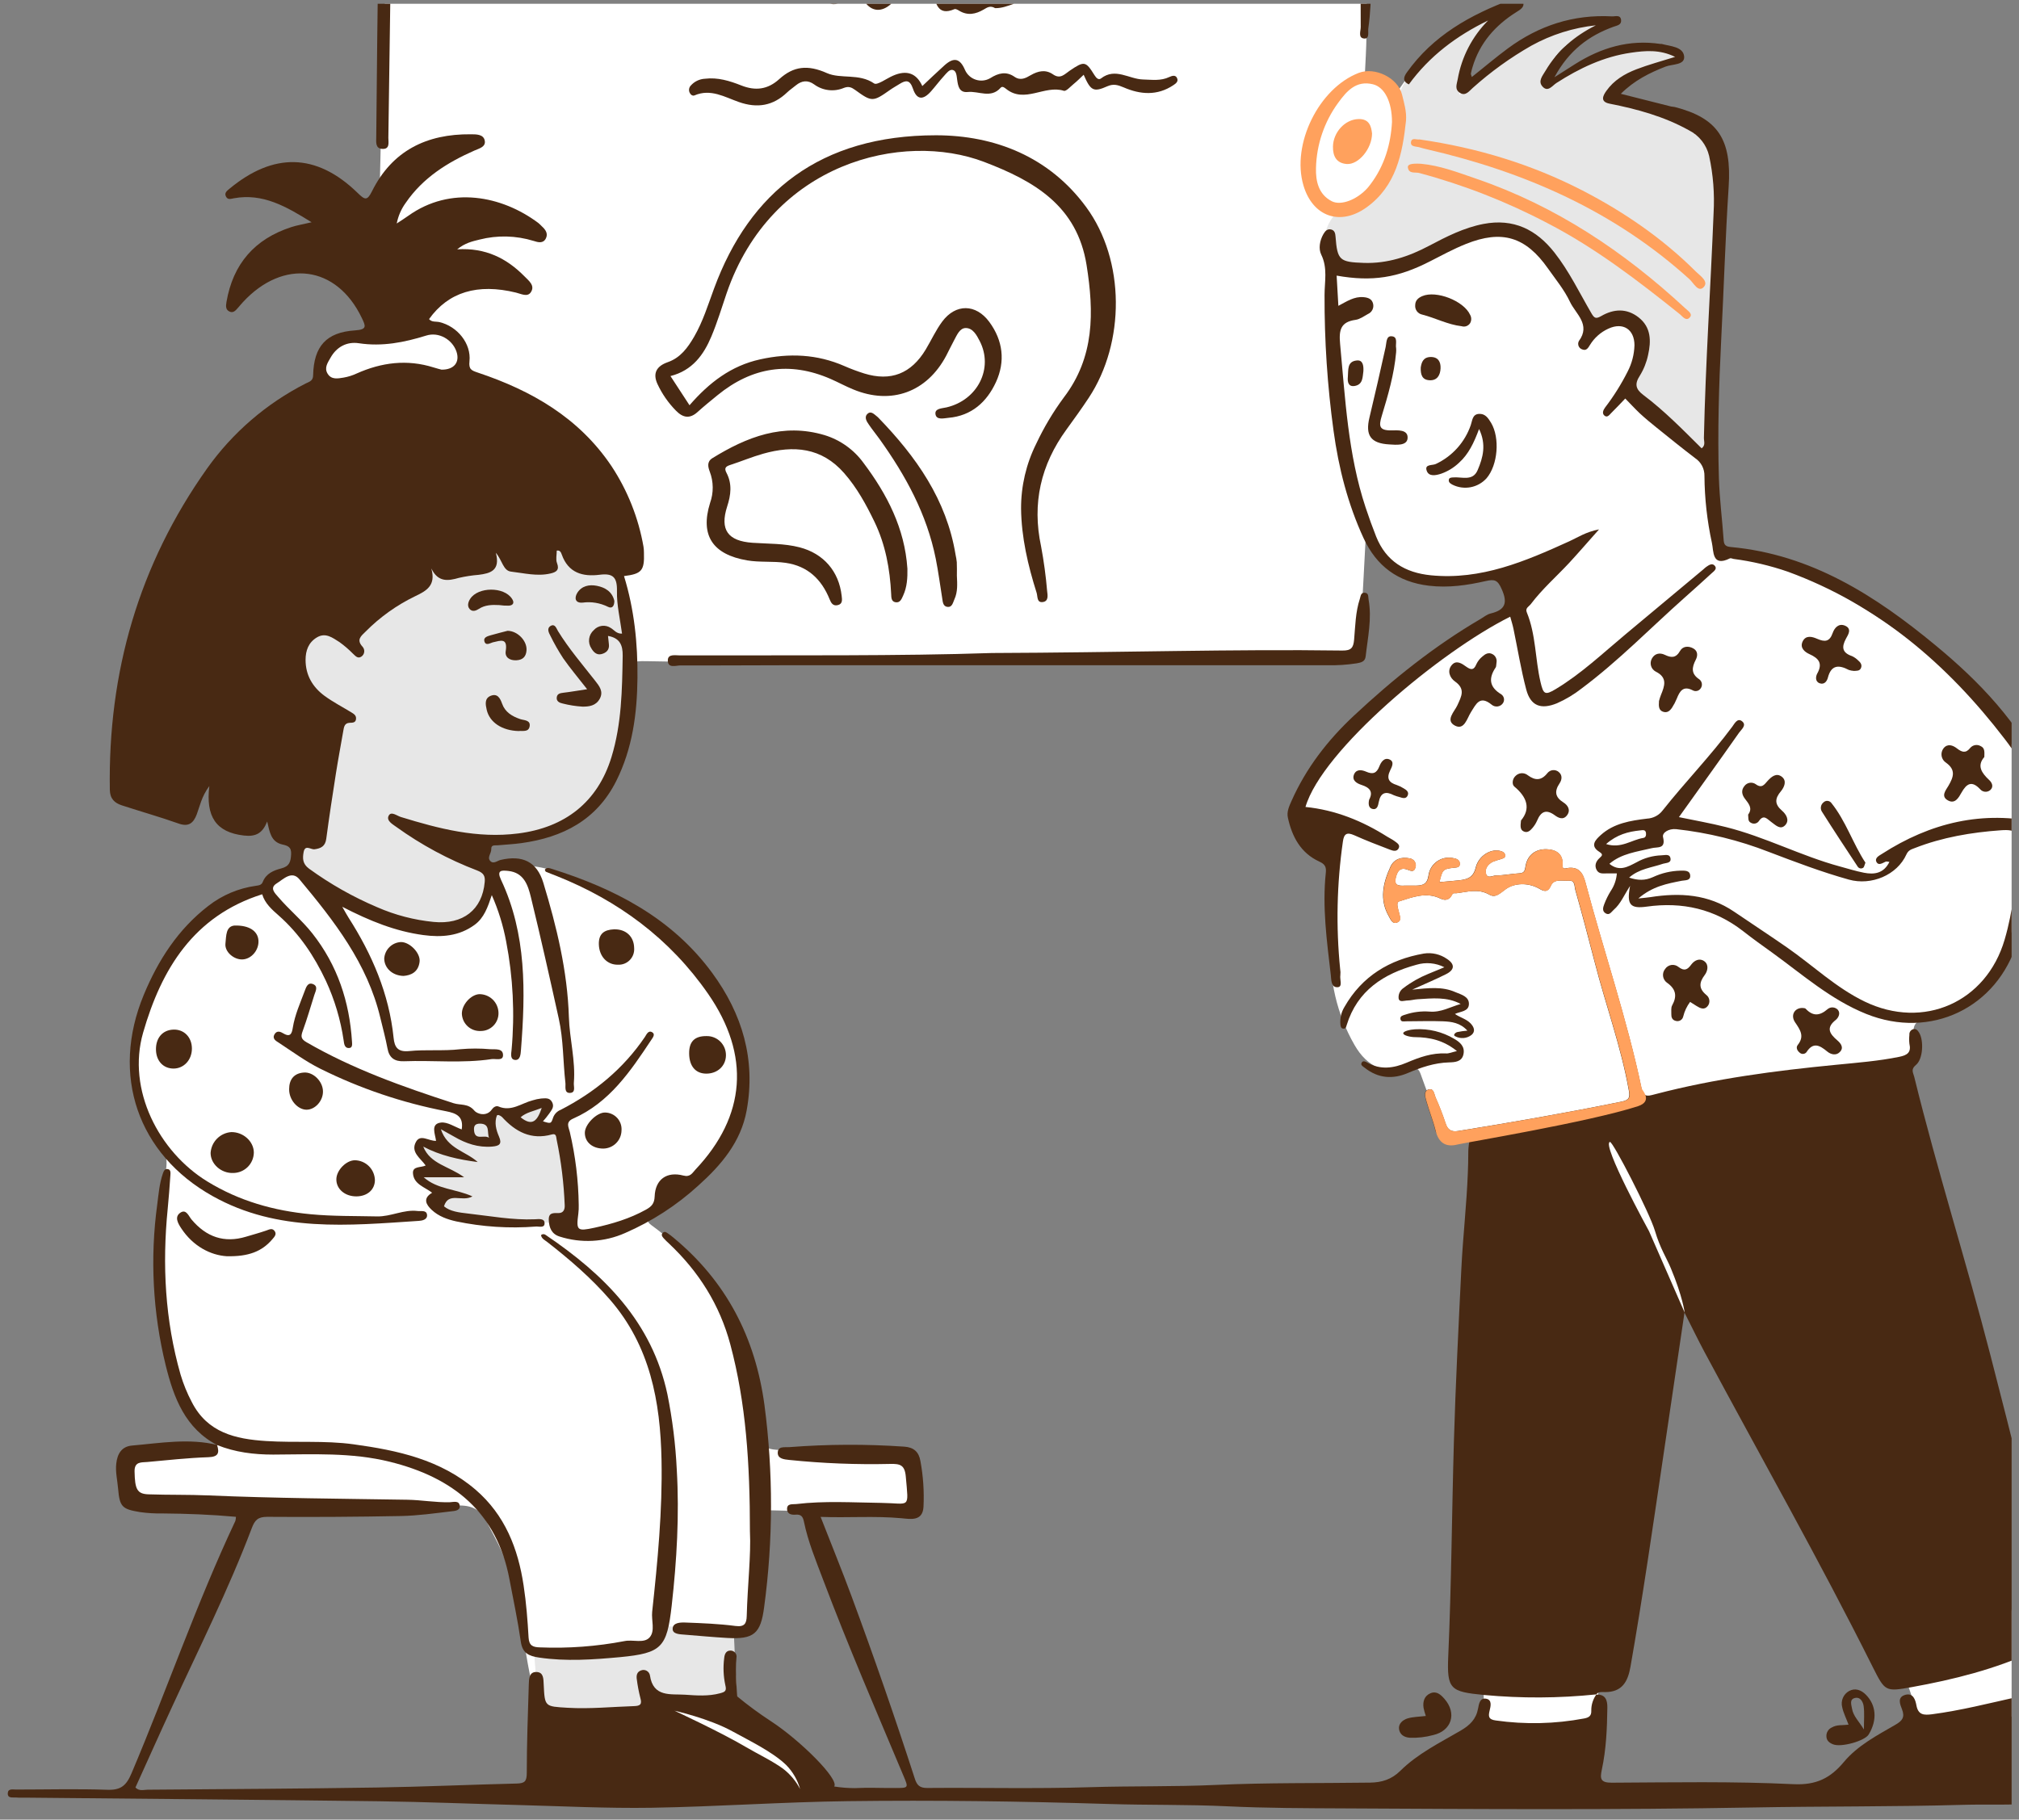 <svg width="142" height="128" viewBox="0 0 142 128" fill="none" xmlns="http://www.w3.org/2000/svg">
<rect x="0" y="0" width="142" height="128" fill="#808080" stroke="none"/>
<g clip-path="url(#clip0_282_4779)">
<path d="M96.081 37.268C95.947 39.78 95.826 42.136 95.693 44.493C95.624 45.712 95.329 46.06 94.106 46.114C90.674 46.251 87.242 46.386 83.808 46.425C74.617 46.531 65.427 46.607 56.234 46.653C52.651 46.671 49.069 46.558 45.488 46.511C44.425 46.497 44.419 46.511 44.513 47.603C44.618 49.098 44.51 50.599 44.191 52.062C43.494 55.544 40.115 58.483 37.013 58.622C36.257 58.655 35.51 58.855 34.749 58.952C34.435 58.994 34.027 58.898 34.099 59.403C34.172 59.908 33.766 60.514 34.423 60.816C34.768 60.978 35.152 61.038 35.531 60.99C37.099 60.713 38.573 61.018 39.975 61.664C42.354 62.757 44.627 64.048 46.637 65.738C49.344 68.012 51.193 70.842 51.902 74.345C52.283 76.112 51.992 77.957 51.086 79.521C49.748 81.886 47.927 83.816 45.861 85.533C45.546 85.794 45.419 85.896 45.838 86.202C50.54 89.624 52.772 94.405 53.386 100.055C53.591 101.939 53.56 101.971 55.464 102.023C57.663 102.082 59.867 102.046 62.056 102.307C63.93 102.532 64.466 103.24 64.194 105.074C64.071 105.898 63.59 106.352 62.775 106.349C59.838 106.337 56.902 106.32 53.968 106.238C53.297 106.22 53.055 106.278 53.06 107.042C53.072 109.242 52.974 111.443 52.922 113.643C52.907 114.34 52.593 114.775 51.878 114.804C51.465 114.82 51.401 114.99 51.429 115.351C51.512 116.374 51.603 117.398 51.621 118.424C51.651 119.964 51.621 119.932 50.228 120.122C47.64 120.47 45.032 120.6 42.429 120.761C41.255 120.849 40.075 120.741 38.937 120.439C38.11 120.208 37.718 119.716 37.49 118.8C36.697 115.566 36.649 112.163 35.257 109.068C34.945 108.372 34.56 107.711 34.224 107.034C33.722 106.034 32.97 105.844 31.923 105.915C27.351 106.229 22.781 106.263 18.211 105.731C16.61 105.518 14.992 105.478 13.383 105.613C12.42 105.707 11.443 105.741 10.496 105.466C9.719 105.24 9.053 104.824 9.017 103.936C8.981 103.047 9.714 102.716 10.431 102.493C11.446 102.198 12.497 102.048 13.554 102.047C14.216 102.033 14.925 102.082 15.425 101.485C15.589 101.288 15.702 101.121 15.373 100.963C13.963 100.266 13.283 98.94 12.675 97.602C11.571 95.162 11.002 92.515 11.007 89.837C10.992 87.551 10.763 85.214 11.496 83.022C11.946 81.679 11.67 80.758 10.951 79.62C8.838 76.259 9.243 72.803 10.996 69.419C12.647 66.231 14.873 63.636 18.388 62.368C19.29 62.042 19.903 61.192 20.827 60.819C21.175 60.678 21.112 60.203 21.15 59.863C21.397 57.632 20.856 55.491 20.346 53.356C19.759 50.9 19.151 48.46 19.33 45.898C19.504 43.444 20.232 41.123 21.04 38.834C22.207 35.525 22.848 32.167 22.658 28.654C22.636 27.774 22.668 26.893 22.75 26.017C22.828 24.828 23.999 23.702 25.615 23.453C26.35 23.341 26.434 23.064 26.475 22.419C26.661 19.546 26.622 16.671 26.694 13.792C26.846 7.696 26.922 1.601 27.311 -4.495C27.356 -5.192 27.786 -5.219 28.264 -5.23C30.082 -5.275 31.904 -5.301 33.724 -5.338C49.572 -5.656 65.439 -5.606 81.297 -5.586C85.581 -5.586 89.867 -5.44 94.152 -5.356C94.588 -5.356 95.022 -5.299 95.461 -5.263C95.964 -5.221 96.032 -4.878 96.057 -4.454C96.189 -2.136 96.125 0.183 96.106 2.502C96.097 3.381 96.039 4.26 95.999 5.138C95.999 5.312 95.933 5.567 96.173 5.54C97.034 5.445 97.544 6.326 98.368 6.284C98.41 6.284 98.452 6.204 98.483 6.156C99.885 4.05 101.93 2.664 103.95 1.248C104.124 1.129 104.284 1.009 104.46 0.899C104.702 0.751 104.983 0.701 105.186 0.917C105.455 1.193 105.289 1.47 105.077 1.69C104.404 2.347 103.809 3.078 103.3 3.869C103.029 4.287 102.829 4.748 102.711 5.232C102.651 5.523 102.537 5.851 102.823 6.042C103.16 6.27 103.345 5.908 103.546 5.725C105.83 3.635 108.398 2.053 111.477 1.422C111.617 1.384 111.76 1.354 111.904 1.334C112.252 1.308 112.67 1.178 112.764 1.674C112.844 2.104 112.467 2.172 112.151 2.264C110.915 2.628 109.802 3.174 109.148 4.37C109.008 4.594 108.892 4.831 108.8 5.079C108.72 5.34 108.489 5.68 108.772 5.881C109.016 6.054 109.241 5.732 109.45 5.592C111.268 4.372 113.189 3.404 115.406 3.153C116.178 3.064 116.925 3.099 117.642 3.427C117.869 3.531 118.053 3.661 118.063 3.935C118.074 4.266 117.83 4.407 117.577 4.48C116.88 4.684 116.165 4.86 115.459 5.04C114.588 5.259 113.964 5.821 113.369 6.433C113.094 6.717 113.062 6.873 113.533 7C114.661 7.307 115.768 7.683 116.89 8.016C117.788 8.285 118.619 8.742 119.329 9.357C120.91 10.707 121.07 12.449 120.706 14.319C120.605 14.867 120.574 15.426 120.615 15.982C120.753 18.275 120.532 20.557 120.384 22.841C120.326 23.725 120.442 24.598 120.431 25.476C120.406 27.705 120.312 29.938 120.367 32.166C120.429 34.302 120.652 36.43 121.036 38.533C121.101 38.91 121.169 39.215 121.648 39.23C125.069 39.314 127.935 40.867 130.76 42.593C135.812 45.674 140.134 49.443 142.885 54.784C143.288 55.563 143.704 56.334 144.054 57.135C144.298 57.696 144.067 58.14 143.46 58.259C142.607 58.424 142.332 58.956 142.318 59.755C142.286 61.603 142.111 63.412 141.574 65.217C140.622 68.42 138.72 70.626 135.494 71.584C134.737 71.809 134.477 72.106 134.611 72.92C134.846 74.357 134.447 74.845 132.939 75.317C131.643 75.725 131.659 75.719 131.999 76.983C135.632 90.54 139.251 104.103 142.552 117.738C142.637 118.045 142.767 118.338 142.936 118.609C143.403 119.417 143.269 120.061 142.438 120.386C140.611 121.101 138.749 121.722 136.766 121.857C136.541 121.872 136.303 121.788 136.1 121.974C135.404 122.606 135.214 122.554 135.041 121.648C134.444 118.523 133.189 115.617 130.959 113.425C128.759 111.265 128.122 108.525 127.148 105.87C124.467 98.565 121.81 91.251 119.179 83.925C118.712 82.635 118.292 81.329 117.806 79.899C117.441 80.688 117.483 81.421 117.4 82.11C116.059 93.449 114.424 104.752 112.817 116.048C112.606 117.528 112.414 119.008 112.24 120.491C112.148 121.289 111.742 121.698 110.939 121.75C109.473 121.844 108.003 121.831 106.54 121.712C106.191 121.685 105.805 121.578 105.494 121.68C104.556 121.993 104.437 121.466 104.408 120.752C103.875 107.783 103.74 94.802 103.791 81.829C103.791 81.271 103.965 80.609 103.744 80.181C103.493 79.704 102.786 80.062 102.283 79.981C101.661 79.88 101.397 79.474 101.2 78.959C100.773 77.837 100.329 76.724 99.93 75.592C99.785 75.177 99.62 75.043 99.176 75.158C97.447 75.603 96.168 75.087 95.262 73.502C94.025 71.349 93.45 68.879 93.61 66.401C93.664 65.38 93.656 64.357 93.587 63.337C93.493 61.818 93.389 60.294 93.573 58.775C93.63 58.297 93.508 57.987 93.033 57.825C92.847 57.743 92.671 57.637 92.511 57.51C91.562 56.885 91.424 56.336 92.058 55.376C93.993 52.459 96.382 49.87 99.134 47.705C101.305 45.956 103.638 44.417 106.101 43.109C106.512 42.895 106.557 42.677 106.402 42.302C106.122 41.628 106.027 40.749 105.531 40.327C105.035 39.905 104.24 40.48 103.587 40.628C101.12 41.186 98.911 40.897 97.186 38.859C96.812 38.429 96.52 37.899 96.079 37.269L96.081 37.268Z" fill="white"/>
<path d="M20.616 55.052L17.289 42.223L35.065 33.395L43.358 39.056C43.358 39.056 44.726 47.498 43.797 51.422C42.869 55.346 41.852 58.826 33.583 59.123L34.509 61.757C34.509 61.757 34.783 65.066 30.706 65.374C26.629 65.682 20.824 60.815 20.824 60.815L20.616 55.052H20.616Z" fill="#E7E7E7"/>
<path d="M37.547 116.051L37.895 120.431L45.945 120.752L51.821 119.47L51.607 114.768L46.408 114.354L45.874 115.586C45.874 115.586 41.102 116.227 40.997 116.227C40.892 116.227 37.547 116.051 37.547 116.051Z" fill="#E7E7E7"/>
<path d="M39.473 79.04C39.473 79.04 40.025 82.053 40.17 83.266C40.314 84.481 39.473 85.994 39.473 85.994C39.473 85.994 34.266 86.05 33.053 85.747C31.841 85.444 30.243 85.112 30.441 84.588C30.64 84.064 31.406 83.927 31.406 83.927C31.406 83.927 29.577 83.046 29.527 82.686C29.477 82.328 30.993 82.136 30.884 82.232C30.774 82.328 29.114 80.818 29.527 80.456C29.939 80.093 31.378 80.804 31.378 80.804C31.378 80.804 30.496 79.388 30.884 79.278C31.27 79.169 32.923 80.046 32.923 80.046L33.087 78.439L34.577 78.728L34.961 78.07L35.998 78.268C35.998 78.268 38.262 77.376 38.462 77.598C38.662 77.819 37.765 79.278 37.765 79.278L39.474 79.04H39.473Z" fill="#E7E7E7"/>
<path d="M102.644 6.671C103.479 6.01 104.225 5.407 104.984 4.82C106.971 3.293 109.075 1.995 111.57 1.447C111.973 1.358 112.374 1.22 112.537 1.686C112.743 2.272 112.145 2.267 111.841 2.351C109.955 2.874 108.917 4.135 108.506 6.023C108.945 6.112 109.164 5.838 109.42 5.674C111.352 4.426 113.369 3.411 115.713 3.183C116.235 3.132 116.704 3.242 117.188 3.314C117.352 3.335 117.502 3.413 117.613 3.535C117.724 3.657 117.788 3.814 117.794 3.979C117.822 4.423 117.486 4.458 117.162 4.55C115.931 4.898 114.616 5.072 113.678 6.088C113.467 6.319 113.062 6.501 113.144 6.832C113.208 7.095 113.633 7.055 113.898 7.14C115.038 7.509 116.206 7.8 117.324 8.225C119.698 9.129 121.387 11.276 120.68 14.538C120.368 15.97 120.609 17.516 120.565 19.009C120.45 23.025 120.316 27.04 120.185 31.056C120.185 31.342 120.243 31.693 119.926 31.845C119.524 32.037 119.502 31.563 119.29 31.42C117.964 30.532 116.852 29.403 115.723 28.299C114.852 27.45 114.63 26.503 115.091 25.338C115.697 23.811 114.63 22.487 112.98 22.762C112.162 22.898 111.808 22.645 111.526 21.927C110.984 20.592 110.223 19.357 109.276 18.27C107.947 16.702 106.278 16.127 104.246 16.408C102.182 16.709 100.185 17.366 98.345 18.35C97.208 18.944 96.037 19.191 94.799 18.63C93.014 17.822 92.695 16.484 93.963 14.988C94.188 14.716 94.458 14.486 94.761 14.305C97.266 12.868 98.277 10.608 98.244 7.84C98.233 6.759 98.593 5.958 99.279 5.158C100.672 3.523 102.463 2.402 104.156 1.152C104.39 0.977 104.678 0.783 104.941 1.063C105.203 1.343 105.005 1.596 104.815 1.838C104.309 2.482 103.781 3.112 103.316 3.787C102.776 4.599 102.431 5.494 102.644 6.671Z" fill="#E7E7E7"/>
<path d="M144.434 113.311C143.052 107.299 141.532 101.322 139.994 95.346C138.305 88.787 136.248 82.331 134.632 75.751C134.56 75.459 134.369 75.229 134.747 74.917C135.252 74.514 135.316 73.198 134.975 72.64C134.876 72.477 134.755 72.345 134.56 72.397C134.475 72.421 134.401 72.475 134.352 72.549C134.302 72.622 134.281 72.711 134.291 72.799C134.268 73.004 134.268 73.21 134.291 73.414C134.435 74.033 134.144 74.227 133.578 74.342C132.11 74.642 130.617 74.755 129.137 74.902C124.872 75.316 120.628 75.871 116.473 76.956C116.376 76.979 116.278 77.006 116.181 77.031C115.693 77.162 115.54 76.987 115.454 76.582C114.424 71.668 112.786 66.919 111.503 62.074C111.329 61.403 111.035 60.944 110.236 61.062C110.122 61.08 109.862 61.192 109.888 60.859C109.965 60.031 109.38 59.748 108.748 59.738C108.032 59.729 107.455 60.098 107.299 60.888C107.246 61.142 107.271 61.411 106.877 61.43C106.321 61.459 105.771 61.578 105.215 61.584C104.978 61.584 104.571 61.864 104.495 61.4C104.437 61.066 104.669 60.785 104.975 60.625C105.165 60.551 105.359 60.487 105.555 60.434C105.68 60.383 105.87 60.366 105.856 60.173C105.842 59.979 105.683 59.899 105.497 59.854C104.851 59.693 103.99 60.185 103.785 61.04C103.612 61.747 103.179 61.858 102.627 61.925C102.169 61.978 101.71 62.008 101.234 62.05C101.443 61.179 101.473 61.134 102.22 61.043C102.436 61.017 102.669 61.043 102.669 60.765C102.669 60.486 102.443 60.402 102.186 60.359C101.991 60.319 101.789 60.32 101.594 60.362C101.399 60.404 101.214 60.486 101.053 60.603C100.891 60.72 100.755 60.869 100.653 61.041C100.552 61.213 100.488 61.404 100.464 61.602C100.37 62.222 100.043 62.288 99.574 62.299H98.782C98.405 62.313 98.033 62.311 98.155 61.776C98.251 61.353 98.421 60.967 98.98 61.173C99.216 61.261 99.449 61.376 99.54 61.038C99.566 60.968 99.576 60.893 99.569 60.818C99.561 60.744 99.537 60.673 99.498 60.609C99.459 60.546 99.405 60.492 99.342 60.453C99.279 60.413 99.208 60.388 99.134 60.38C98.552 60.258 98.036 60.436 97.792 60.969C97.27 62.106 96.997 63.282 97.683 64.466C97.81 64.684 97.922 65.016 98.252 64.896C98.583 64.777 98.455 64.478 98.397 64.216C98.339 63.953 98.158 63.486 98.397 63.407C99.338 63.109 100.312 62.723 101.309 63.209C101.675 63.384 101.948 63.29 102.127 62.926C102.197 62.786 102.324 62.843 102.427 62.833C103.202 62.744 103.958 62.484 104.742 62.931C105.197 63.192 105.497 62.829 105.924 62.529C106.51 62.117 107.466 62.062 108.26 62.515C108.561 62.69 108.85 62.822 109.082 62.289C109.296 61.796 109.897 61.982 110.341 61.95C110.785 61.916 110.722 62.352 110.787 62.581C111.271 64.292 111.727 66.011 112.17 67.731C112.938 70.724 114.013 73.634 114.555 76.689C114.646 77.199 114.591 77.385 114.033 77.496C110.222 78.273 106.393 78.941 102.554 79.559C102.058 79.639 101.809 79.476 101.659 78.998C101.457 78.388 101.224 77.788 100.962 77.201C100.859 76.961 100.842 76.505 100.44 76.649C100.106 76.766 100.231 77.171 100.301 77.429C100.492 78.126 100.781 78.811 100.95 79.519C101.156 80.374 103.35 80.258 103.35 80.258C103.289 80.567 103.261 80.882 103.266 81.196C103.266 81.621 103.254 82.045 103.237 82.47C103.154 84.733 102.888 86.998 102.779 89.262C102.582 93.301 102.375 97.338 102.256 101.379C102.11 106.429 102.082 111.47 101.858 116.511C101.755 118.839 102.009 119.004 104.371 119.232C106.997 119.477 109.642 119.464 112.265 119.192C112.428 118.984 112.68 119.028 112.887 119.03C114.092 119.03 114.488 118.297 114.674 117.249C115.545 112.29 116.261 107.306 116.998 102.324C117.48 99.075 117.958 95.825 118.473 92.334C119.013 93.4 119.429 94.262 119.88 95.105C123.834 102.481 127.963 109.765 131.707 117.254C132.578 118.979 132.589 119.016 134.446 118.682C137.406 118.149 140.325 117.416 143.07 116.151C144.893 115.322 144.884 115.278 144.434 113.312V113.311ZM108.072 61.083C107.945 60.942 108.173 60.693 108.345 60.613C108.803 60.397 109.101 60.613 109.345 61.153C108.847 61.173 108.413 61.461 108.072 61.083ZM112.29 119.196C112.282 119.205 112.274 119.215 112.267 119.226L112.29 119.196Z" fill="#482913"/>
<path d="M21.916 15.635C20.114 14.515 18.487 13.576 16.451 13.947C16.244 13.983 16.034 14.074 15.904 13.846C15.751 13.575 15.957 13.43 16.146 13.272C19.196 10.748 22.219 10.719 25.145 13.563C25.659 14.063 25.816 14.15 26.164 13.452C27.587 10.596 30.008 9.416 33.112 9.446C33.504 9.446 33.983 9.446 34.086 9.859C34.206 10.337 33.69 10.445 33.363 10.592C31.458 11.433 29.741 12.508 28.535 14.27C28.221 14.701 28.005 15.197 27.903 15.721C28.221 15.51 28.477 15.353 28.718 15.178C31.689 13.056 35.289 13.764 37.86 15.684C37.949 15.759 38.035 15.84 38.116 15.926C38.37 16.157 38.563 16.434 38.391 16.774C38.201 17.149 37.841 17.048 37.534 16.948C36.296 16.567 34.977 16.534 33.722 16.854C33.227 16.976 32.71 17.087 32.154 17.539C34.148 17.413 35.637 18.171 36.892 19.444C37.191 19.749 37.648 20.088 37.336 20.557C37.095 20.919 36.658 20.671 36.291 20.583C33.583 19.92 31.533 20.547 30.176 22.447C30.371 22.677 30.659 22.602 30.904 22.658C32.16 22.95 33.153 24.163 33.019 25.413C32.956 25.99 33.166 26.063 33.62 26.215C37.396 27.477 40.725 29.391 43.009 32.792C44.139 34.504 44.904 36.429 45.257 38.449C45.279 38.594 45.291 38.741 45.29 38.888C45.33 40.136 45.135 40.37 43.888 40.524C44.609 42.864 44.858 45.266 44.834 47.694C44.809 50.2 44.485 52.65 43.344 54.934C41.963 57.688 39.584 58.906 36.67 59.309C36.118 59.386 35.56 59.41 35.005 59.462C34.817 59.48 34.54 59.405 34.552 59.72C34.564 60.036 34.249 60.3 34.472 60.555C34.695 60.809 34.966 60.555 35.199 60.494C36.738 60.131 37.761 60.606 38.214 62.101C39.15 65.182 39.91 68.303 40.011 71.548C40.058 73.092 40.49 74.61 40.36 76.167C40.335 76.426 40.516 76.863 40.09 76.881C39.663 76.898 39.794 76.423 39.767 76.184C39.594 74.672 39.632 73.139 39.3 71.656C38.67 68.808 38.034 65.96 37.341 63.121C37.136 62.282 36.855 61.38 35.745 61.266C35.278 61.216 34.914 61.2 35.237 61.887C37.041 65.719 36.959 69.782 36.64 73.866C36.617 74.143 36.6 74.563 36.256 74.563C35.855 74.549 35.954 74.116 35.98 73.852C36.213 71.309 36.084 68.745 35.601 66.238C35.392 65.112 35.052 64.014 34.589 62.967C34.303 63.823 34.045 64.57 33.381 65.056C32.291 65.855 31.055 65.949 29.776 65.777C27.823 65.514 26.021 64.794 24.072 63.787C24.297 64.179 24.397 64.37 24.513 64.55C26.171 67.143 27.366 69.911 27.683 73.005C27.748 73.662 27.972 74.017 28.769 73.938C29.962 73.816 31.171 73.946 32.372 73.807C33.075 73.744 33.782 73.744 34.485 73.807C34.823 73.827 35.393 73.723 35.379 74.242C35.367 74.648 34.857 74.458 34.564 74.504C32.519 74.81 30.462 74.576 28.41 74.653C27.748 74.677 27.366 74.413 27.25 73.737C27.117 73.021 26.921 72.316 26.752 71.607C25.844 67.775 23.5 64.78 21.059 61.854C20.519 61.208 19.928 61.854 19.451 62.148C18.947 62.465 19.329 62.824 19.563 63.093C20.326 63.986 21.238 64.734 21.97 65.663C23.736 67.903 24.582 70.468 24.757 73.283C24.769 73.457 24.791 73.697 24.583 73.719C24.219 73.76 24.203 73.415 24.168 73.181C23.955 71.736 23.536 70.328 22.923 69.001C22.106 67.26 21.063 65.692 19.603 64.403C19.12 63.979 18.631 63.548 18.44 62.907C13.621 64.433 11.356 68.16 10.066 72.639C8.906 76.663 11.186 81.029 14.582 83.11C16.822 84.483 19.255 85.171 21.858 85.416C23.414 85.563 24.962 85.533 26.515 85.568C27.496 85.591 28.391 85.064 29.374 85.188C29.618 85.219 29.994 85.105 30.034 85.453C30.074 85.802 29.677 85.868 29.459 85.882C24.518 86.207 19.545 86.71 14.956 84.14C9.681 81.191 7.775 75.623 10.109 69.989C11.119 67.551 12.518 65.372 14.648 63.729C15.618 62.971 16.773 62.481 17.993 62.312C18.214 62.279 18.392 62.263 18.483 62.035C18.712 61.448 19.249 61.224 19.779 61.089C20.352 60.941 20.446 60.633 20.475 60.096C20.505 59.56 20.216 59.487 19.836 59.4C19.058 59.212 18.965 58.529 18.792 57.79C18.468 58.6 18.012 58.873 17.161 58.776C15.165 58.55 14.467 57.413 14.723 55.293C14.162 56.059 14.06 56.7 13.837 57.288C13.613 57.874 13.288 58.191 12.569 57.935C11.248 57.466 9.897 57.087 8.563 56.65C8.059 56.484 7.736 56.187 7.725 55.567C7.586 47.292 9.765 39.718 14.568 32.95C16.363 30.429 18.741 28.38 21.5 26.977C21.747 26.851 22.023 26.804 22.023 26.391C22.071 24.364 22.945 23.374 24.964 23.242C25.847 23.182 25.718 22.933 25.436 22.346C23.673 18.676 19.945 18.175 17.094 21.244C16.974 21.371 16.867 21.512 16.745 21.644C16.59 21.819 16.423 22.038 16.159 21.924C15.863 21.799 15.879 21.534 15.927 21.249C16.384 18.572 17.904 16.814 20.484 15.977C20.877 15.848 21.284 15.783 21.919 15.634L21.916 15.635ZM30.339 40.004C30.669 41.174 30.008 41.561 29.197 41.942C27.903 42.567 26.725 43.408 25.714 44.429C25.39 44.746 25.043 45.004 25.505 45.5C25.548 45.55 25.581 45.61 25.6 45.673C25.619 45.737 25.624 45.804 25.615 45.87C25.606 45.936 25.582 45.999 25.547 46.055C25.51 46.111 25.463 46.159 25.407 46.195C25.148 46.359 24.982 46.122 24.81 45.969C24.522 45.677 24.21 45.409 23.878 45.17C23.398 44.872 22.903 44.459 22.274 44.846C21.691 45.203 21.494 45.767 21.491 46.414C21.491 47.495 21.984 48.33 22.827 48.951C23.414 49.381 24.069 49.72 24.692 50.1C24.866 50.208 25.061 50.312 25.041 50.558C25.025 50.85 24.797 50.837 24.589 50.846C24.23 50.861 24.192 51.14 24.147 51.399C23.973 52.403 23.783 53.405 23.625 54.412C23.384 55.942 23.151 57.474 22.946 59.008C22.876 59.531 22.574 59.682 22.122 59.742C21.858 59.776 21.452 59.381 21.352 59.952C21.275 60.39 21.28 60.77 21.732 61.103C23.223 62.187 24.832 63.098 26.53 63.818C27.79 64.369 29.128 64.718 30.496 64.853C32.563 65.055 33.92 64 34.091 62.044C34.127 61.63 34.026 61.413 33.559 61.233C31.535 60.462 29.621 59.429 27.864 58.163C27.613 57.979 27.143 57.726 27.342 57.369C27.515 57.052 27.913 57.385 28.195 57.472C30.884 58.299 33.561 58.996 36.447 58.629C39.725 58.213 42.029 56.439 43.006 53.258C43.72 50.93 43.756 48.531 43.795 46.127C43.807 45.355 43.572 44.875 42.762 44.734C42.782 44.932 42.801 45.124 42.824 45.316C42.876 45.722 42.629 45.93 42.302 46.012C41.975 46.094 41.754 45.886 41.594 45.615C41.461 45.417 41.404 45.177 41.435 44.941C41.465 44.704 41.581 44.487 41.759 44.329C41.907 44.161 42.11 44.054 42.332 44.026C42.553 43.998 42.777 44.052 42.961 44.177C43.193 44.311 43.358 44.591 43.749 44.572C43.614 43.552 43.371 42.564 43.392 41.584C43.413 40.603 43.114 40.311 42.173 40.431C40.987 40.581 39.973 40.305 39.514 39.02C39.467 38.892 39.404 38.681 39.157 38.734C39.157 39.03 39.077 39.353 39.174 39.605C39.364 40.096 39.124 40.244 38.734 40.337C37.793 40.562 36.863 40.316 35.947 40.211C35.386 40.149 35.332 39.424 34.873 38.886C35.207 40.136 34.489 40.333 33.664 40.436C33.198 40.473 32.736 40.544 32.279 40.649C31.507 40.87 30.816 40.966 30.343 40.003L30.339 40.004ZM31.055 26.003C31.96 26.012 32.356 25.459 32.1 24.72C31.806 23.883 30.866 23.326 29.979 23.605C28.426 24.088 26.883 24.394 25.238 24.145C24.402 24.018 23.681 24.393 23.25 25.158C23.056 25.506 22.779 25.87 23.048 26.297C23.317 26.724 23.766 26.625 24.159 26.563C24.475 26.509 24.781 26.414 25.072 26.279C26.833 25.49 28.634 25.26 30.502 25.849C30.713 25.919 30.94 25.971 31.051 26.002H31.056L31.055 26.003Z" fill="#482913"/>
<path d="M15.27 101.654C15.445 102.22 15.35 102.483 14.647 102.507C13.215 102.556 11.785 102.713 10.355 102.844C9.941 102.88 9.451 102.802 9.464 103.507C9.488 104.756 9.637 105.088 10.439 105.118C11.848 105.167 13.259 105.134 14.666 105.195C19.327 105.396 23.991 105.423 28.653 105.499C29.645 105.515 30.635 105.7 31.638 105.673C31.894 105.665 32.318 105.524 32.335 105.957C32.349 106.281 31.941 106.289 31.715 106.317C30.553 106.454 29.386 106.619 28.219 106.644C25.084 106.704 21.943 106.724 18.795 106.701C18.151 106.701 17.925 106.917 17.705 107.504C16.078 111.802 14.016 115.911 12.095 120.08C11.224 121.962 10.383 123.853 9.526 125.74C9.798 126.02 10.106 125.898 10.375 125.896C15.747 125.854 21.122 125.826 26.495 125.742C29.778 125.692 33.062 125.539 36.344 125.462C36.904 125.448 37.049 125.31 37.049 124.715C37.049 122.634 37.128 120.552 37.192 118.473C37.204 118.098 37.215 117.602 37.727 117.616C38.239 117.629 38.219 118.1 38.239 118.487C38.314 120.079 38.316 120.035 39.93 120.133C41.498 120.225 43.036 120.065 44.587 120.016C45.022 120.004 45.169 119.897 45.038 119.448C44.93 119.022 44.847 118.592 44.791 118.156C44.744 117.877 44.782 117.607 45.091 117.503C45.154 117.478 45.223 117.468 45.29 117.473C45.358 117.478 45.424 117.498 45.483 117.531C45.542 117.564 45.594 117.611 45.633 117.666C45.673 117.721 45.699 117.784 45.711 117.851C45.936 119.419 47.188 119.147 48.186 119.214C48.996 119.27 49.823 119.333 50.638 119.114C50.987 119.02 51.119 118.959 51.015 118.548C50.878 117.919 50.851 117.27 50.935 116.632C50.963 116.344 51.074 116.092 51.404 116.11C51.464 116.112 51.522 116.129 51.575 116.156C51.629 116.183 51.675 116.222 51.713 116.269C51.75 116.316 51.777 116.37 51.792 116.428C51.806 116.486 51.808 116.547 51.797 116.606C51.686 117.623 51.853 119.336 51.853 119.336C52.61 119.962 53.401 120.543 54.223 121.079C56.271 122.416 59.041 125.162 58.67 125.67C59.154 125.747 59.642 125.785 60.132 125.784C61.069 125.735 62.011 125.784 62.95 125.776C63.914 125.776 63.904 125.776 63.542 124.915C61.616 120.333 59.644 115.768 57.888 111.116C57.382 109.776 56.83 108.449 56.541 107.037C56.473 106.701 56.349 106.515 55.967 106.548C55.697 106.572 55.386 106.525 55.358 106.2C55.319 105.733 55.742 105.832 55.995 105.803C57.984 105.565 59.982 105.695 61.976 105.72C64.038 105.747 63.908 106.2 63.707 103.878C63.637 103.049 63.306 102.965 62.622 102.979C60.248 103.035 57.874 102.942 55.513 102.699C55.152 102.661 54.706 102.62 54.7 102.206C54.7 101.703 55.189 101.823 55.518 101.798C58.21 101.589 60.912 101.577 63.605 101.764C64.263 101.811 64.622 102.128 64.733 102.767C64.932 103.833 65.004 104.919 64.951 106.003C64.888 107.027 64.049 106.861 63.408 106.8C61.53 106.626 59.656 106.78 57.716 106.705C58.462 108.621 59.209 110.444 59.895 112.299C61.466 116.545 62.95 120.822 64.345 125.131C64.49 125.576 64.684 125.777 65.204 125.774C69.021 125.742 72.842 125.84 76.655 125.72C79.615 125.626 82.576 125.695 85.538 125.559C89.144 125.396 92.755 125.448 96.363 125.398C97.182 125.387 97.871 125.176 98.487 124.568C99.706 123.361 101.254 122.6 102.717 121.747C103.376 121.364 103.816 120.937 103.953 120.197C104.016 119.849 104.086 119.4 104.549 119.5C104.942 119.593 104.847 120.007 104.769 120.329C104.676 120.713 104.666 120.958 105.204 121.026C107.268 121.318 109.366 121.271 111.415 120.885C111.74 120.824 111.937 120.711 111.918 120.329C111.912 119.917 112.043 119.514 112.287 119.181L112.258 119.209C112.908 119.169 113.053 119.582 113.048 120.11C113.03 121.576 112.968 123.041 112.661 124.478C112.527 125.11 112.545 125.406 113.358 125.403C117.616 125.382 121.88 125.3 126.128 125.507C127.744 125.587 128.741 125.079 129.688 123.94C130.663 122.778 132.017 122.076 133.308 121.327C133.786 121.052 133.988 120.805 133.774 120.247C133.641 119.899 133.411 119.391 134.002 119.223C134.563 119.065 134.716 119.588 134.784 119.958C134.912 120.655 135.322 120.655 135.869 120.591C137.901 120.324 139.883 119.819 141.879 119.372C142.44 119.246 142.454 118.919 142.354 118.466C142.255 118.013 141.813 117.33 142.543 117.129C143.32 116.912 143.356 117.715 143.475 118.22C144.039 120.658 144.894 123.039 145.074 125.562C145.105 126.016 145.401 125.89 145.63 125.894C146.393 125.906 147.158 125.873 147.909 126.054C148.135 126.11 148.527 125.962 148.501 126.373C148.48 126.683 148.14 126.587 147.925 126.625C146.298 126.918 144.647 126.742 143.007 126.869C141.369 126.997 139.721 126.913 138.079 126.96C133.121 127.103 128.162 127.053 123.206 127.148C113.663 127.322 104.122 127.261 94.584 127.211C91.826 127.197 89.064 127.195 86.31 127.063C83.524 126.93 80.737 126.988 77.951 126.9C71.855 126.712 65.746 126.623 59.642 126.702C55.039 126.759 50.439 127.089 45.837 127.166C42.672 127.217 39.503 127.052 36.336 126.97C33.111 126.889 29.892 126.751 26.662 126.709C18.383 126.603 10.104 126.534 1.826 126.455C1.591 126.455 1.355 126.465 1.129 126.444C0.902 126.423 0.517 126.534 0.549 126.126C0.573 125.807 0.897 125.885 1.122 125.885C3.266 125.885 5.411 125.828 7.552 125.901C8.496 125.934 8.883 125.61 9.25 124.743C11.748 118.851 13.824 112.785 16.553 106.99C16.579 106.896 16.593 106.798 16.593 106.7C14.86 106.541 13.14 106.476 11.416 106.462C10.892 106.472 10.368 106.441 9.848 106.368C8.584 106.158 8.415 106.004 8.304 104.7C8.255 104.116 8.11 103.544 8.177 102.958C8.252 102.273 8.552 101.751 9.283 101.687C11.293 101.513 13.303 101.154 15.316 101.652L15.274 101.654H15.27Z" fill="#482913"/>
<path d="M113.994 6.599L117.535 7.493C117.619 7.513 117.708 7.507 117.796 7.529C120.835 8.312 121.802 9.819 121.579 13.147C121.347 16.716 121.242 20.288 121.056 23.865C120.894 27.12 120.795 30.377 120.894 33.635C120.939 35.097 121.127 36.556 121.23 38.016C121.256 38.365 121.416 38.45 121.728 38.479C127.385 39.001 131.908 41.901 136.13 45.397C139.234 47.958 141.977 50.837 143.718 54.532C144.184 55.506 144.548 56.526 144.803 57.575C145.12 58.909 144.704 59.665 143.384 60.003C142.849 60.142 142.834 60.478 142.752 60.896C142.404 62.673 142.404 64.505 141.88 66.251C140.467 70.907 135.785 73.143 131.257 71.325C128.768 70.325 126.784 68.563 124.653 67.02C123.956 66.521 123.27 66.03 122.601 65.505C120.591 63.939 118.324 63.426 115.819 63.776C114.652 63.94 114.394 63.641 114.646 62.32C114.213 62.989 113.98 63.58 113.501 63.996C113.327 64.147 113.2 64.412 112.928 64.249C112.656 64.085 112.753 63.814 112.828 63.608C112.951 63.282 113.105 62.97 113.288 62.674C113.536 62.307 113.683 61.881 113.716 61.439H113.097C112.814 61.424 112.48 61.526 112.301 61.209C112.122 60.892 112.243 60.584 112.508 60.35C112.683 60.19 112.767 60.102 112.489 59.927C111.806 59.495 112.203 59.086 112.586 58.739C113.506 57.91 114.676 57.727 115.84 57.586C116.053 57.575 116.263 57.518 116.452 57.419C116.642 57.319 116.807 57.18 116.937 57.009C118.52 55.008 120.306 53.178 121.831 51.121C121.991 50.905 122.19 50.495 122.502 50.722C122.885 51.002 122.476 51.311 122.315 51.537C120.936 53.502 119.529 55.45 118.082 57.481C119.198 57.713 120.298 57.903 121.38 58.178C124.134 58.864 126.665 60.209 129.402 60.951C129.965 61.104 130.522 61.28 131.093 61.392C131.83 61.536 132.486 61.439 132.887 60.63C132.779 60.621 132.685 60.585 132.622 60.613C132.408 60.709 132.136 60.9 131.99 60.662C131.816 60.36 132.142 60.207 132.353 60.071C135.771 57.87 139.45 56.98 143.479 57.878C143.586 57.885 143.692 57.878 143.797 57.861C143.296 55.719 142.338 53.711 140.987 51.974C136.958 46.713 132.067 42.538 125.758 40.221C124.515 39.791 123.232 39.487 121.927 39.318C121.84 39.305 121.733 39.246 121.669 39.277C120.389 39.917 120.534 38.755 120.4 38.182C120.064 36.636 119.889 35.06 119.877 33.48C119.882 33.234 119.826 32.992 119.713 32.774C119.6 32.556 119.433 32.37 119.229 32.234C118.316 31.537 117.43 30.821 116.54 30.104C116.128 29.773 115.718 29.436 115.331 29.078C114.983 28.747 114.646 28.381 114.307 28.034C113.983 28.371 113.666 28.715 113.332 29.042C113.2 29.173 113.044 29.418 112.834 29.227C112.66 29.07 112.761 28.84 112.888 28.667C113.494 27.877 114.024 27.031 114.473 26.141C114.772 25.569 114.936 24.935 114.955 24.29C114.955 23.165 114.147 22.643 113.118 23.12C112.58 23.365 112.129 23.767 111.822 24.271C111.692 24.482 111.573 24.694 111.284 24.58C111.226 24.562 111.173 24.532 111.129 24.491C111.084 24.449 111.05 24.4 111.027 24.344C111.005 24.288 110.994 24.228 110.996 24.168C111 24.108 111.015 24.048 111.043 23.995C111.904 22.826 110.817 22.079 110.42 21.234C110.023 20.39 109.415 19.657 108.875 18.89C107.307 16.656 105.638 16.143 103.096 17.164C102.226 17.512 101.408 17.96 100.576 18.383C98.312 19.546 96.513 19.831 94.008 19.388C94.049 20.085 94.087 20.765 94.13 21.514C94.733 21.195 95.248 20.844 95.9 20.903C96.217 20.931 96.487 21.023 96.57 21.358C96.607 21.503 96.592 21.656 96.525 21.79C96.459 21.924 96.347 22.031 96.21 22.089C95.928 22.246 95.642 22.457 95.339 22.499C94.282 22.647 94.162 23.224 94.252 24.192C94.616 28.063 94.806 31.957 96.042 35.687C96.273 36.383 96.518 37.066 96.786 37.742C97.483 39.483 98.826 40.288 100.636 40.469C104.166 40.818 107.278 39.485 110.374 38.076C110.972 37.804 111.528 37.42 112.464 37.239C111.654 38.15 111.021 38.884 110.363 39.597C109.467 40.558 108.471 41.429 107.667 42.492C107.537 42.666 107.257 42.77 107.381 43.073C108.027 44.641 107.967 46.346 108.344 47.966C108.548 48.836 108.653 48.932 109.413 48.476C111.209 47.397 112.722 45.957 114.323 44.623L119.797 40.054C119.861 39.992 119.929 39.934 120.001 39.88C120.197 39.743 120.439 39.577 120.62 39.818C120.778 40.025 120.536 40.187 120.391 40.319C119.764 40.894 119.132 41.465 118.494 42.03C116.082 44.174 113.828 46.497 111.234 48.434C110.704 48.85 110.124 49.198 109.507 49.47C108.377 49.933 107.649 49.663 107.342 48.501C106.971 47.093 106.74 45.648 106.442 44.22C106.383 43.94 106.293 43.665 106.216 43.381C101.28 45.836 92.98 52.775 91.817 56.765C93.916 56.976 95.808 57.744 97.565 58.855C97.739 58.965 97.929 59.05 98.088 59.171C98.246 59.291 98.481 59.419 98.38 59.652C98.26 59.932 97.974 59.854 97.763 59.772C96.919 59.45 96.074 59.126 95.25 58.756C94.728 58.523 94.522 58.647 94.448 59.202C94.021 62.17 93.957 65.179 94.255 68.163C94.281 68.308 94.286 68.456 94.269 68.602C94.219 68.896 94.444 69.408 94.096 69.443C93.606 69.49 93.636 68.92 93.596 68.573C93.319 66.188 92.991 63.802 93.247 61.393C93.289 60.99 93.194 60.792 92.788 60.606C91.483 60.007 90.871 58.864 90.579 57.517C90.488 57.102 90.668 56.715 90.837 56.336C91.864 54.027 93.371 52.075 95.212 50.354C97.962 47.783 100.883 45.439 104.142 43.534C104.37 43.401 104.586 43.215 104.838 43.156C105.869 42.909 106.057 42.413 105.611 41.43C105.334 40.803 105.124 40.733 104.503 40.872C103.196 41.17 101.877 41.365 100.498 41.202C98.31 40.942 96.811 39.819 95.905 37.861C94.796 35.46 94.146 32.913 93.791 30.304C93.357 27.14 93.146 23.948 93.158 20.755C93.158 19.804 93.388 18.856 92.924 17.909C92.725 17.505 92.812 16.924 93.08 16.463C93.208 16.245 93.366 16.069 93.641 16.149C93.869 16.217 93.913 16.416 93.93 16.637C94.055 18.316 94.219 18.434 95.917 18.494C97.584 18.551 99.08 18.048 100.524 17.283C101.743 16.639 102.962 16.019 104.329 15.754C106.444 15.347 108.055 16.143 109.33 17.769C110.363 19.084 111.085 20.594 111.923 22.031C112.128 22.379 112.233 22.454 112.62 22.231C113.491 21.728 114.403 21.667 115.245 22.326C116.134 23.023 116.133 23.995 115.913 24.97C115.805 25.486 115.609 25.979 115.331 26.428C114.95 27.015 115.037 27.379 115.586 27.79C117.066 28.903 118.357 30.228 119.678 31.538C119.973 31.32 119.834 31.035 119.839 30.798C119.953 25.521 120.311 20.252 120.52 14.981C120.597 13.636 120.492 12.286 120.206 10.97C120.116 10.584 119.943 10.222 119.698 9.911C119.452 9.598 119.143 9.345 118.788 9.166C117.047 8.195 115.146 7.675 113.202 7.292C112.505 7.154 112.755 6.707 112.98 6.39C113.502 5.649 114.268 5.19 115.095 4.873C115.922 4.556 116.808 4.315 117.813 4.002C116.737 3.469 115.711 3.563 114.707 3.708C112.792 3.985 111.082 4.799 109.466 5.839C109.189 6.012 108.873 6.512 108.492 6.093C108.144 5.715 108.492 5.332 108.695 4.984C109.541 3.549 110.752 2.525 112.24 1.781C110.651 1.951 109.112 2.436 107.712 3.208C106.232 4.05 104.848 5.049 103.581 6.185C103.331 6.401 103.077 6.784 102.682 6.534C102.287 6.283 102.46 5.929 102.523 5.576C102.795 4.012 103.541 2.568 104.661 1.441C102.446 2.514 100.541 3.942 99.087 5.937C98.652 5.735 98.695 5.447 98.939 5.104C100.781 2.506 103.415 1.035 106.315 -0.043C106.56 -0.134 106.947 -0.238 107.102 0.099C107.276 0.49 106.915 0.683 106.653 0.847C105.16 1.786 104.061 3.03 103.556 4.751C103.513 4.889 103.479 5.03 103.451 5.171C103.441 5.222 103.478 5.281 103.516 5.417C104.387 4.729 105.199 4.034 106.06 3.399C108.229 1.8 110.659 1.004 113.375 1.152C113.605 1.165 113.969 1.01 114.015 1.408C114.051 1.757 113.725 1.795 113.482 1.882C111.74 2.512 110.346 3.554 109.327 5.433L110.771 4.514C112.611 3.352 114.585 2.763 116.778 3.091C116.807 3.09 116.837 3.09 116.866 3.091C117.477 3.255 118.369 3.281 118.447 3.954C118.524 4.591 117.625 4.498 117.144 4.684C116.006 5.128 114.945 5.656 113.994 6.6V6.599ZM115.226 63.202C115.661 63.155 115.864 63.143 116.064 63.11C118.154 62.78 120.15 62.899 121.963 64.132C123.198 64.972 124.449 65.791 125.675 66.642C127.501 67.91 129.123 69.478 131.147 70.455C135.287 72.454 139.698 70.505 140.989 66.1C141.595 64.04 141.799 61.92 141.933 59.78C142.007 58.596 141.86 58.322 140.726 58.405C138.65 58.553 136.611 58.896 134.66 59.66C134.434 59.749 134.223 59.796 134.083 60.102C133.427 61.558 131.614 62.316 130.032 61.875C128.117 61.34 126.263 60.635 124.411 59.93C122.315 59.111 120.121 58.571 117.885 58.326C117.362 58.276 116.89 58.575 116.965 58.887C117.174 59.744 116.578 59.565 116.176 59.663C115.131 59.917 114.035 60.039 113.192 60.765C113.889 61.331 114.474 60.983 115.095 60.661C115.633 60.358 116.235 60.189 116.852 60.167C117.094 60.167 117.449 60.03 117.493 60.41C117.527 60.716 117.189 60.694 116.97 60.758C116.175 61.032 115.291 61.107 114.579 61.733C115.19 61.939 115.697 61.951 116.251 61.702C116.861 61.416 117.524 61.261 118.198 61.246C118.489 61.246 118.862 61.211 118.876 61.608C118.888 61.957 118.527 61.911 118.278 61.957C117.259 62.158 116.225 62.343 115.226 63.203V63.202ZM112.95 59.371C114.01 59.719 114.749 59.075 115.576 58.944C115.751 58.918 115.784 58.755 115.765 58.596C115.732 58.335 115.514 58.401 115.361 58.413C114.52 58.5 113.725 58.7 112.95 59.383V59.371Z" fill="#482913"/>
<path d="M47.157 26.457C47.616 27.154 48.043 27.814 48.495 28.507C49.878 26.914 51.413 25.731 53.462 25.279C55.51 24.828 57.468 24.912 59.383 25.748C59.838 25.948 60.303 26.121 60.776 26.27C62.65 26.85 64.085 26.288 65.109 24.584C65.501 23.931 65.818 23.226 66.271 22.618C67.218 21.347 68.639 21.369 69.58 22.646C70.544 23.957 70.718 25.419 70.047 26.882C69.404 28.275 68.334 29.252 66.707 29.392C66.389 29.42 65.867 29.566 65.795 29.146C65.724 28.726 66.244 28.733 66.571 28.657C68.768 28.143 69.89 25.9 68.904 23.988C68.687 23.566 68.424 23.078 67.926 23.075C67.499 23.075 67.307 23.564 67.11 23.924C66.913 24.283 66.743 24.657 66.551 25.019C65.194 27.583 62.691 28.502 60.016 27.396C59.474 27.176 58.959 26.892 58.423 26.658C55.54 25.399 52.893 25.821 50.472 27.794C49.994 28.184 49.516 28.572 49.058 28.985C48.504 29.485 48.023 29.383 47.539 28.885C47.003 28.34 46.564 27.708 46.241 27.014C45.893 26.262 46.171 25.753 46.968 25.476C47.86 25.165 48.373 24.454 48.821 23.684C49.439 22.616 49.798 21.439 50.223 20.291C52.725 13.499 57.703 9.52 65.821 9.516C70.001 9.516 73.812 11.05 76.392 14.566C79.153 18.323 79.134 24.105 76.579 27.976C76.079 28.736 75.544 29.472 75.012 30.207C73.2 32.688 72.573 35.408 73.221 38.433C73.415 39.47 73.557 40.516 73.646 41.568C73.679 41.862 73.773 42.303 73.326 42.353C72.913 42.398 72.989 41.961 72.908 41.701C72.298 39.772 71.837 37.803 71.814 35.78C71.807 34.195 72.173 32.63 72.882 31.211C73.418 30.07 74.065 28.983 74.815 27.968C76.988 25.124 76.948 21.963 76.422 18.652C75.755 14.472 72.732 12.731 69.229 11.395C63.481 9.197 54.261 11.432 51.106 20.625C50.757 21.646 50.448 22.685 50.029 23.676C49.493 24.951 48.702 26.062 47.156 26.454L47.157 26.457Z" fill="#482913"/>
<path d="M48.303 -5.971C54.38 -5.971 60.458 -6.002 66.537 -5.971C76.075 -5.91 85.617 -5.797 95.155 -5.715C96.231 -5.704 96.419 -5.557 96.411 -4.508C96.39 -2.338 96.543 -0.164 96.236 1.997C96.198 2.26 96.341 2.737 95.949 2.71C95.5 2.679 95.703 2.188 95.702 1.907C95.691 -0.089 95.683 -2.087 95.731 -4.081C95.75 -4.827 95.628 -5.105 94.754 -5.072C91.999 -4.969 89.237 -5 86.478 -4.98C80.577 -4.933 74.677 -4.877 68.776 -4.844C56.944 -4.781 45.114 -4.725 33.287 -4.678C31.498 -4.678 29.706 -4.619 27.924 -4.825C27.556 -4.867 27.461 -4.733 27.474 -4.392C27.496 -3.805 27.496 -3.218 27.488 -2.631C27.432 1.478 27.375 5.587 27.314 9.695C27.314 10.02 27.437 10.503 26.887 10.475C26.396 10.449 26.458 10 26.462 9.654C26.51 5.018 26.543 0.382 26.636 -4.254C26.646 -4.742 26.155 -5.283 26.681 -5.725C27.103 -6.074 27.651 -5.899 28.133 -5.926C29.626 -6.013 31.122 -6.052 32.618 -6.058C37.843 -6.072 43.067 -6.058 48.293 -6.058L48.302 -5.971H48.303Z" fill="#482913"/>
<path d="M29.937 81.984C29.576 81.473 28.859 81.046 29.256 80.324C29.57 79.755 30.144 80.271 30.669 80.253C30.601 79.75 30.265 79.056 31.017 78.966C31.473 78.912 31.982 79.272 32.473 79.449C32.617 78.528 32.094 78.309 31.361 78.167C28.293 77.575 25.319 76.568 22.52 75.175C21.505 74.67 20.577 73.985 19.624 73.36C19.429 73.232 19.112 73.081 19.316 72.743C19.49 72.466 19.739 72.58 19.936 72.698C20.443 72.999 20.532 72.668 20.593 72.291C20.739 71.388 21.115 70.561 21.429 69.715C21.529 69.446 21.648 69.072 22.021 69.229C22.394 69.385 22.195 69.72 22.107 69.992C21.843 70.826 21.602 71.669 21.302 72.491C21.163 72.874 21.128 73.069 21.558 73.316C24.817 75.203 28.34 76.451 31.895 77.603C32.383 77.762 32.928 77.603 33.36 78.125C33.534 78.346 34.213 78.594 34.598 78.038C34.699 77.89 34.89 77.765 35.056 77.834C35.961 78.221 36.672 77.604 37.463 77.402C37.656 77.34 37.855 77.297 38.057 77.275C38.337 77.263 38.651 77.19 38.831 77.531C39.01 77.873 38.783 78.092 38.63 78.329C38.493 78.52 38.345 78.704 38.188 78.879C38.742 79.053 38.761 79.053 38.902 78.616C38.947 78.492 39.018 78.38 39.11 78.285C39.202 78.192 39.312 78.117 39.435 78.07C41.825 76.84 43.84 75.18 45.356 72.946C45.472 72.771 45.597 72.444 45.879 72.62C46.102 72.759 45.912 72.991 45.802 73.157C44.337 75.364 42.859 77.564 40.311 78.687C39.753 78.931 39.999 79.294 40.076 79.63C40.471 81.312 40.681 83.033 40.703 84.76C40.709 84.966 40.7 85.171 40.675 85.376C40.518 86.561 40.589 86.629 41.808 86.365C43.07 86.09 44.297 85.724 45.435 85.09C45.818 84.876 46.025 84.67 46.043 84.165C46.085 82.972 46.889 82.385 48.059 82.693C48.556 82.824 48.697 82.503 48.913 82.273C52.464 78.512 52.798 74.234 49.801 69.908C47.118 66.038 43.486 63.347 39.126 61.612C38.884 61.515 38.637 61.428 38.396 61.323C38.356 61.306 38.344 61.229 38.318 61.176C38.454 60.991 38.649 61.069 38.788 61.113C43.229 62.506 47.258 64.58 50.09 68.44C52.205 71.319 53.167 74.536 52.513 78.117C52.108 80.338 50.715 81.965 49.104 83.408C47.586 84.792 45.849 85.917 43.964 86.736C42.51 87.383 40.868 87.471 39.354 86.983C38.799 86.809 38.62 86.365 38.596 85.826C38.573 85.288 38.917 85.33 39.293 85.332C39.609 85.332 39.733 85.1 39.717 84.787C39.657 83.236 39.468 81.693 39.151 80.175C39.109 79.991 39.142 79.71 38.815 79.802C37.353 80.211 36.251 79.612 35.302 78.569C35.234 78.513 35.157 78.467 35.074 78.437C35.055 78.428 35.02 78.437 34.95 78.458C34.758 78.968 34.889 79.477 35.095 79.949C35.334 80.496 35.095 80.613 34.618 80.655C33.639 80.739 32.772 80.441 31.945 79.959C31.674 79.802 31.401 79.65 31.009 79.436C31.455 80.812 32.768 80.982 33.598 81.744C32.263 81.57 30.97 81.295 29.767 80.657C30.265 81.898 31.588 82.031 32.641 82.814H29.8C30.765 83.674 32.042 83.622 33.228 84.16C32.477 84.579 31.551 83.811 31.227 84.857C31.645 85.218 32.298 85.295 32.909 85.365C34.477 85.539 36.044 85.839 37.629 85.769C37.88 85.759 38.275 85.694 38.3 86.015C38.33 86.41 37.917 86.265 37.69 86.281C35.818 86.426 33.935 86.305 32.096 85.92C31.457 85.779 30.846 85.56 30.367 85.112C29.975 84.745 29.709 84.306 30.393 83.903C29.871 83.5 29.091 83.305 29.044 82.529C29.013 82.014 29.607 82.151 29.941 81.984H29.937ZM34.394 80.039C34.239 79.658 34.498 79.056 33.765 79.041C33.399 79.041 33.316 79.215 33.34 79.513C33.398 80.272 34.065 79.786 34.394 80.039ZM38.1 77.939C37.513 78.172 37.013 78.245 36.616 78.595C37.459 79.281 37.809 78.809 38.1 77.939Z" fill="#482913"/>
<path d="M15.303 101.67C13.025 100.487 12.219 98.328 11.656 96.051C10.745 92.344 10.543 88.496 11.061 84.714C11.156 83.987 11.211 83.26 11.451 82.563C11.511 82.388 11.58 82.202 11.8 82.239C12.019 82.275 11.995 82.507 11.984 82.669C11.931 83.456 11.873 84.237 11.795 85.031C11.403 88.97 11.607 92.868 12.697 96.687C12.897 97.359 13.163 98.011 13.491 98.631C14.59 100.784 16.559 101.23 18.716 101.369C20.767 101.501 22.823 101.317 24.867 101.599C27.969 102.025 30.979 102.675 33.444 104.789C35.517 106.571 36.438 108.933 36.828 111.537C37.013 112.756 37.107 113.975 37.177 115.204C37.213 115.768 37.488 115.871 37.965 115.884C39.963 115.966 41.964 115.818 43.928 115.441C44.531 115.318 45.3 115.631 45.694 115.175C46.088 114.719 45.805 113.991 45.868 113.384C46.252 109.833 46.596 106.277 46.526 102.699C46.446 98.584 45.721 94.676 42.901 91.424C41.583 89.903 40.078 88.608 38.504 87.38C38.33 87.239 38.096 87.145 38.049 86.885C38.092 86.843 38.149 86.819 38.209 86.816C38.269 86.813 38.329 86.832 38.375 86.87C42.487 89.646 45.855 92.984 46.94 98.08C47.293 99.831 47.513 101.604 47.599 103.387C47.786 106.587 47.599 109.766 47.242 112.944C46.907 115.893 46.545 116.287 43.62 116.57C41.722 116.744 39.825 116.883 37.916 116.601C37.197 116.495 36.745 116.298 36.629 115.478C36.418 114.006 36.107 112.548 35.83 111.087C34.945 106.385 31.871 103.936 27.441 102.834C24.726 102.156 21.967 102.311 19.215 102.322C17.854 102.322 16.538 102.16 15.276 101.653L15.306 101.67H15.303Z" fill="#482913"/>
<path d="M63.82 39.984C63.832 40.647 63.799 41.288 63.522 41.891C63.414 42.124 63.314 42.424 62.978 42.364C62.678 42.312 62.689 42.016 62.678 41.793C62.592 40.024 62.278 38.31 61.501 36.701C60.912 35.482 60.271 34.308 59.37 33.281C57.784 31.471 55.816 31.312 53.672 31.917C52.888 32.138 52.132 32.457 51.357 32.708C51.045 32.809 50.918 32.924 51.094 33.258C51.504 34.037 51.408 34.817 51.141 35.634C50.619 37.263 51.183 38.06 52.926 38.182C54.034 38.259 55.154 38.221 56.235 38.501C57.921 38.937 59.004 40.189 59.196 41.913C59.222 42.166 59.285 42.477 58.927 42.566C58.571 42.655 58.445 42.392 58.346 42.15C57.775 40.74 56.797 39.815 55.258 39.593C54.359 39.464 53.447 39.572 52.541 39.419C50.142 39.007 49.223 37.678 49.941 35.379C50.196 34.667 50.189 33.888 49.92 33.181C49.797 32.854 49.704 32.484 50.094 32.235C52.532 30.73 55.068 29.739 57.987 30.607C59.094 30.944 60.059 31.633 60.737 32.57C62.395 34.775 63.629 37.171 63.818 39.985L63.82 39.984Z" fill="#482913"/>
<path d="M69.713 45.936C78.916 45.903 86.665 45.654 94.414 45.762C95.047 45.771 95.189 45.55 95.238 44.987C95.322 44.027 95.334 43.052 95.641 42.122C95.703 41.934 95.7 41.674 95.989 41.697C96.278 41.72 96.219 41.978 96.254 42.17C96.498 43.525 96.196 44.851 96.049 46.176C96.005 46.554 95.719 46.606 95.416 46.662C94.72 46.77 94.015 46.814 93.31 46.795H55.702C53.09 46.795 50.476 46.82 47.864 46.809C47.539 46.809 46.962 47.037 46.969 46.452C46.969 45.985 47.491 46.104 47.83 46.104C55.608 46.088 63.388 46.153 69.713 45.937V45.936Z" fill="#482913"/>
<path d="M52.744 107.761C52.744 102.934 52.469 98.705 51.365 94.573C50.62 91.787 49.141 89.443 47.048 87.473C46.917 87.356 46.792 87.232 46.674 87.102C46.58 86.992 46.474 86.858 46.616 86.721C46.759 86.583 46.886 86.705 47.003 86.784C47.123 86.866 47.239 86.955 47.351 87.05C51.076 90.126 53.127 94.081 53.769 98.861C54.388 103.571 54.38 108.342 53.744 113.051C53.501 114.925 53.022 115.329 51.141 115.221C50.146 115.164 49.155 115.069 48.164 114.991C47.816 114.964 47.304 114.956 47.309 114.586C47.309 114.131 47.867 114.123 48.22 114.137C49.389 114.181 50.565 114.226 51.723 114.378C52.362 114.462 52.505 114.204 52.519 113.681C52.576 111.52 52.827 109.357 52.745 107.761H52.744Z" fill="#482913"/>
<path d="M76.215 5.261C75.95 5.51 75.747 5.718 75.518 5.902C75.29 6.087 74.985 6.44 74.822 6.387C73.471 5.955 72.07 7.306 70.76 6.252C70.645 6.16 70.496 6.038 70.376 6.174C69.689 6.951 68.836 6.39 68.068 6.471C67.46 6.535 67.38 6.053 67.318 5.6C67.281 5.342 67.271 5.001 67.025 4.926C66.78 4.851 66.57 5.151 66.397 5.339C66.08 5.687 65.801 6.06 65.491 6.413C64.924 7.06 64.478 7.035 64.21 6.239C63.994 5.605 63.717 5.625 63.262 5.91C63.041 6.05 62.809 6.176 62.595 6.327C61.395 7.174 61.318 7.181 60.144 6.327C59.891 6.144 59.688 6.054 59.352 6.183C59.012 6.327 58.641 6.38 58.274 6.337C57.908 6.294 57.559 6.157 57.262 5.938C56.815 5.616 56.391 5.666 55.978 6.002C55.773 6.176 55.552 6.317 55.362 6.499C54.371 7.449 53.258 7.632 51.964 7.176C50.968 6.827 49.985 6.221 48.849 6.709C48.708 6.768 48.563 6.657 48.5 6.51C48.464 6.429 48.452 6.34 48.467 6.252C48.482 6.165 48.522 6.084 48.583 6.02C48.709 5.877 48.861 5.761 49.032 5.679C49.203 5.597 49.389 5.549 49.578 5.539C50.486 5.429 51.319 5.689 52.135 6.011C53.131 6.405 53.995 6.302 54.806 5.565C55.813 4.653 56.807 4.54 58.159 5.142C59.129 5.574 60.423 5.142 61.479 5.87C61.691 6.018 62.349 5.522 62.806 5.325C63.77 4.902 64.457 5.145 64.868 6.053C65.38 5.572 65.89 5.079 66.418 4.604C67.089 3.999 67.52 4.101 67.872 4.924C67.943 5.085 68.047 5.228 68.178 5.345C68.308 5.463 68.461 5.552 68.628 5.606C68.795 5.661 68.971 5.68 69.146 5.662C69.32 5.644 69.488 5.589 69.641 5.501C70.214 5.137 70.763 4.996 71.351 5.401C71.774 5.692 72.134 5.499 72.493 5.288C73.016 4.987 73.538 4.871 74.061 5.232C74.583 5.595 74.878 5.212 75.232 4.975C76.257 4.278 76.36 4.292 76.973 5.281C77.106 5.495 77.266 5.65 77.44 5.514C78.441 4.737 79.412 5.566 80.388 5.591C81.034 5.608 81.634 5.706 82.241 5.417C82.416 5.339 82.668 5.243 82.783 5.489C82.899 5.734 82.699 5.875 82.527 5.99C81.397 6.748 80.201 6.656 79.032 6.148C78.622 5.975 78.318 5.882 77.891 6.065C76.909 6.501 76.709 6.392 76.217 5.26L76.215 5.261Z" fill="#482913"/>
<path d="M98.887 8.49C98.64 10.819 98.19 13.079 96.13 14.575C94.263 15.929 92.324 15.241 91.675 13.05C90.814 10.15 92.756 6.202 95.569 5.125C96.705 4.692 98.319 5.473 98.61 6.66C98.754 7.249 98.939 7.851 98.887 8.49ZM97.901 8.584C97.901 7.16 97.379 6.127 96.56 5.928C95.376 5.639 94.713 6.411 94.111 7.239C93.136 8.574 92.593 10.175 92.556 11.827C92.531 12.732 92.73 13.68 93.672 14.158C94.324 14.487 95.454 14.034 96.168 13.238C96.247 13.151 96.316 13.055 96.388 12.963C97.396 11.633 97.817 10.105 97.901 8.585V8.584Z" fill="#FFA15D"/>
<path d="M99.323 69.616C100.486 69.499 101.442 69.384 102.358 69.79C102.768 69.964 103.323 70.094 103.312 70.629C103.302 71.164 102.712 71.143 102.329 71.326C102.677 71.575 103.128 71.674 103.431 71.992C103.671 72.247 103.79 72.552 103.495 72.803C103.333 72.928 103.137 73.003 102.932 73.02C102.727 73.035 102.523 72.992 102.343 72.894C102.168 72.815 102.357 72.636 102.488 72.601C102.725 72.553 102.964 72.519 103.204 72.5C102.703 71.945 102.088 71.868 101.487 71.843C100.625 71.809 99.761 71.843 98.897 71.843C98.748 71.843 98.518 71.916 98.493 71.669C98.472 71.465 98.668 71.427 98.841 71.373C99.388 71.189 99.965 71.118 100.539 71.16C101.352 71.229 102.001 70.832 102.732 70.624C101.763 70.102 100.731 70.229 99.707 70.291C99.47 70.305 99.234 70.375 98.996 70.379C98.76 70.382 98.438 70.532 98.37 70.249C98.351 70.108 98.372 69.963 98.43 69.832C98.489 69.701 98.582 69.588 98.701 69.508C99.234 69.1 99.82 68.766 100.442 68.513C100.772 68.382 101.095 68.242 101.585 68.04C100.978 67.733 100.276 67.67 99.623 67.865C97.317 68.494 95.465 69.675 94.714 72.112C94.679 72.228 94.662 72.353 94.51 72.361C94.308 72.361 94.293 72.212 94.275 72.07C94.233 71.637 94.332 71.202 94.559 70.832C95.798 68.663 97.725 67.504 100.132 67.079C100.709 66.987 101.299 67.124 101.777 67.46C102.334 67.827 102.316 68.219 101.708 68.525C100.983 68.891 100.239 69.201 99.323 69.616Z" fill="#482913"/>
<path d="M69.986 0.572C69.638 0.364 69.409 0.541 69.192 0.667C68.621 0.999 68.057 1.119 67.451 0.749C67.355 0.69 67.208 0.61 67.13 0.643C65.911 1.165 65.829 0.158 65.591 -0.535C65.021 -2.177 65.043 -2.184 63.835 -0.923C63.45 -0.521 63.085 -0.097 62.672 0.276C62.005 0.875 61.303 0.835 60.798 0.102C60.481 -0.359 60.223 -0.331 59.802 -0.114C59.42 0.083 59.039 0.322 58.57 0.29C58.345 0.276 58.161 0.227 58.093 -0.007C58.069 -0.093 58.074 -0.184 58.108 -0.266C58.142 -0.348 58.204 -0.416 58.281 -0.459C58.886 -0.871 59.444 -1.356 60.127 -1.638C60.691 -1.869 61.261 -1.827 61.646 -1.329C61.995 -0.882 62.243 -1.054 62.576 -1.296C63.111 -1.706 63.668 -2.086 64.243 -2.436C65.025 -2.887 65.476 -2.723 65.875 -1.932C65.915 -1.854 65.922 -1.759 65.981 -1.694C66.394 -1.306 65.913 -0.18 66.92 -0.365C67.563 -0.485 68.155 -0.231 68.858 -0.488C70.06 -0.927 71.424 -0.759 72.723 -0.745C72.857 -0.747 72.987 -0.698 73.085 -0.605C73.183 -0.513 73.241 -0.386 73.246 -0.252C73.232 0.097 72.917 0.109 72.647 0.065C71.696 -0.09 70.879 0.603 69.988 0.572H69.986Z" fill="#482913"/>
<path d="M99.835 9.808C103.892 10.393 107.702 11.55 111.29 13.396C114.223 14.912 116.923 16.761 119.267 19.098C119.566 19.396 120.202 19.795 119.823 20.197C119.443 20.599 119.113 19.904 118.83 19.646C113.53 14.843 107.225 12.082 100.337 10.496C100.163 10.456 99.998 10.412 99.831 10.362C99.593 10.29 99.191 10.343 99.238 9.993C99.285 9.642 99.674 9.852 99.835 9.808Z" fill="#FFA15D"/>
<path d="M67.3 40.512C67.325 41.068 67.368 41.63 67.126 42.157C67.022 42.388 66.97 42.73 66.642 42.693C66.315 42.657 66.308 42.334 66.266 42.075C66.117 41.15 65.997 40.221 65.814 39.306C65.187 36.17 63.691 33.439 61.85 30.872C61.611 30.54 61.35 30.221 61.119 29.883C60.945 29.639 60.753 29.328 61.031 29.094C61.28 28.885 61.507 29.167 61.712 29.322C61.736 29.341 61.757 29.361 61.777 29.383C64.429 32.123 66.574 35.146 67.207 39.023C67.246 39.195 67.275 39.37 67.293 39.545C67.31 39.867 67.299 40.189 67.299 40.511L67.3 40.512Z" fill="#482913"/>
<path d="M99.934 11.52C101.283 11.642 102.534 12.129 103.801 12.564C109.411 14.48 114.213 17.688 118.527 21.687C118.701 21.86 119.062 22.061 118.861 22.31C118.593 22.643 118.338 22.258 118.142 22.098C115.192 19.738 112.203 17.437 108.83 15.694C105.962 14.187 102.936 13.004 99.808 12.167C99.537 12.095 99.09 12.252 99.019 11.786C98.984 11.557 99.261 11.486 99.934 11.52Z" fill="#FFA15D"/>
<path d="M102.469 73.936C101.497 73.156 100.543 72.968 99.518 72.957C99.221 72.957 98.702 72.847 98.693 72.689C98.685 72.53 99.215 72.422 99.518 72.405C100.482 72.347 101.44 72.58 102.271 73.072C102.682 73.31 103.038 73.609 102.93 74.151C102.822 74.695 102.336 74.722 101.91 74.734C100.887 74.763 99.954 75.082 99.022 75.479C97.963 75.932 96.932 75.864 95.988 75.117C95.863 75.017 95.654 74.927 95.782 74.731C95.879 74.586 96.056 74.689 96.173 74.754C97.092 75.277 98.024 75.142 98.933 74.754C99.843 74.366 100.712 74.058 101.697 74.103C101.894 74.119 102.096 74.023 102.469 73.936Z" fill="#482913"/>
<path d="M105.253 46.603C105.226 46.777 105.239 46.885 105.194 46.952C104.672 47.721 104.752 48.344 105.588 48.843C105.637 48.877 105.679 48.92 105.711 48.971C105.743 49.022 105.766 49.078 105.776 49.138C105.785 49.197 105.784 49.257 105.77 49.316C105.757 49.374 105.731 49.429 105.696 49.477C105.652 49.537 105.597 49.588 105.533 49.626C105.468 49.663 105.397 49.687 105.323 49.696C105.248 49.704 105.173 49.697 105.103 49.676C105.031 49.654 104.965 49.617 104.909 49.569C104.071 48.887 103.818 49.527 103.449 50.107C103.179 50.532 102.991 51.383 102.335 51.047C101.622 50.68 102.302 50.051 102.497 49.619C102.788 48.976 103.088 48.47 102.322 47.931C101.974 47.685 101.755 47.182 102.113 46.774C102.436 46.405 102.826 46.682 103.126 46.9C103.474 47.148 103.663 47.139 103.834 46.726C103.934 46.513 104.079 46.327 104.262 46.18C104.458 46.007 104.691 45.86 104.977 46.02C105.078 46.076 105.159 46.161 105.209 46.266C105.258 46.371 105.274 46.488 105.253 46.601V46.603Z" fill="#482913"/>
<path d="M104.026 30.178C103.661 31.158 103.287 31.947 102.616 32.552C102.255 32.896 101.825 33.159 101.353 33.324C100.984 33.446 100.493 33.541 100.345 33.119C100.171 32.633 100.739 32.758 100.989 32.636C101.56 32.367 102.072 31.988 102.493 31.518C102.914 31.049 103.236 30.5 103.442 29.904C103.554 29.586 103.55 29.153 104.003 29.116C104.456 29.08 104.666 29.41 104.873 29.748C105.502 30.809 105.349 32.709 104.553 33.642C104.258 33.969 103.864 34.191 103.432 34.273C102.999 34.355 102.552 34.293 102.158 34.097C102.022 34.022 101.89 33.947 101.895 33.787C101.895 33.592 102.069 33.593 102.217 33.583C102.825 33.535 103.584 33.871 103.924 33.073C104.302 32.194 104.551 31.268 104.026 30.179V30.178Z" fill="#482913"/>
<path d="M106.975 57.715C107.672 56.883 107.401 56.073 106.504 55.329C106.33 55.188 106.359 54.807 106.571 54.602C106.681 54.48 106.835 54.405 106.999 54.392C107.163 54.38 107.326 54.431 107.454 54.535C107.976 54.92 108.408 54.92 108.836 54.38C108.883 54.322 108.94 54.274 109.006 54.238C109.071 54.203 109.143 54.181 109.217 54.174C109.291 54.167 109.366 54.176 109.437 54.198C109.508 54.221 109.573 54.258 109.629 54.307C109.897 54.523 109.859 54.85 109.688 55.102C109.312 55.663 109.368 56.078 109.963 56.45C110.268 56.642 110.486 56.983 110.216 57.346C109.946 57.708 109.608 57.541 109.346 57.346C108.736 56.902 108.373 57.089 108.108 57.725C108.025 57.915 107.914 58.091 107.778 58.248C107.626 58.422 107.445 58.607 107.178 58.493C106.912 58.38 106.926 58.131 106.975 57.715V57.715Z" fill="#482913"/>
<path d="M116.68 49.313C116.717 49.168 116.764 49.024 116.818 48.884C117.077 48.252 117.297 47.665 116.455 47.246C116.376 47.205 116.305 47.148 116.247 47.079C116.189 47.01 116.147 46.929 116.121 46.843C116.095 46.757 116.088 46.666 116.098 46.577C116.109 46.487 116.138 46.401 116.182 46.323C116.374 45.975 116.726 45.888 117.091 46.064C117.535 46.276 117.868 46.306 118.161 45.789C118.35 45.453 118.749 45.418 119.097 45.615C119.446 45.812 119.391 46.167 119.272 46.398C118.983 46.956 118.924 47.4 119.521 47.791C119.616 47.865 119.679 47.973 119.695 48.093C119.711 48.213 119.679 48.334 119.606 48.431C119.547 48.518 119.457 48.58 119.354 48.603C119.251 48.627 119.143 48.612 119.05 48.559C118.373 48.211 118.136 48.629 117.928 49.153C117.839 49.369 117.731 49.576 117.603 49.772C117.451 50.001 117.255 50.179 116.945 50.059C116.68 49.951 116.647 49.721 116.68 49.314V49.313Z" fill="#482913"/>
<path d="M139.561 53.253C139.021 53.867 139.373 54.377 139.909 54.876C140.096 55.05 140.237 55.339 139.984 55.573C139.934 55.617 139.874 55.65 139.811 55.672C139.747 55.693 139.679 55.7 139.612 55.695C139.546 55.69 139.48 55.672 139.421 55.64C139.361 55.609 139.308 55.567 139.265 55.515C138.676 54.891 138.314 55.121 137.955 55.757C137.764 56.097 137.509 56.574 137.017 56.312C136.461 56.02 136.867 55.574 137.042 55.268C137.391 54.663 137.577 54.162 136.869 53.652C136.787 53.6 136.717 53.531 136.663 53.45C136.61 53.369 136.574 53.278 136.557 53.182C136.541 53.087 136.544 52.989 136.568 52.895C136.592 52.801 136.635 52.712 136.694 52.636C136.975 52.288 137.349 52.422 137.636 52.647C137.985 52.917 138.258 53.012 138.575 52.606C138.664 52.505 138.784 52.437 138.916 52.414C139.049 52.392 139.185 52.416 139.301 52.483C139.61 52.619 139.57 52.904 139.561 53.252V53.253Z" fill="#482913"/>
<path d="M15.936 88.368C14.839 88.297 13.59 87.694 12.74 86.395C12.522 86.06 12.246 85.597 12.691 85.303C13.102 85.033 13.266 85.545 13.477 85.793C14.506 87.012 15.764 87.462 17.308 86.994C17.782 86.851 18.259 86.724 18.725 86.562C18.926 86.493 19.122 86.377 19.287 86.562C19.498 86.801 19.309 86.996 19.156 87.173C18.426 88.034 17.477 88.405 15.936 88.368Z" fill="#482913"/>
<path d="M118.867 70.48C118.641 70.783 118.478 71.128 118.387 71.495C118.375 71.553 118.351 71.609 118.318 71.657C118.283 71.705 118.239 71.746 118.188 71.776C118.136 71.805 118.079 71.824 118.02 71.83C117.961 71.836 117.902 71.829 117.845 71.81C117.604 71.748 117.54 71.554 117.547 71.335C117.554 71.115 117.515 70.893 117.603 70.73C117.97 70.063 117.873 69.566 117.229 69.118C117.156 69.064 117.096 68.996 117.052 68.918C117.006 68.841 116.977 68.755 116.966 68.666C116.955 68.576 116.962 68.486 116.986 68.4C117.011 68.314 117.053 68.233 117.11 68.163C117.159 68.088 117.224 68.024 117.299 67.976C117.374 67.927 117.459 67.895 117.548 67.881C117.637 67.868 117.728 67.874 117.814 67.897C117.901 67.921 117.982 67.963 118.051 68.02C118.467 68.337 118.686 68.214 118.954 67.846C119.183 67.542 119.55 67.376 119.878 67.625C120.205 67.874 120.097 68.322 119.9 68.581C119.497 69.114 119.463 69.533 120.001 69.983C120.062 70.028 120.112 70.084 120.15 70.149C120.188 70.213 120.212 70.285 120.221 70.359C120.231 70.433 120.225 70.509 120.204 70.581C120.183 70.653 120.148 70.72 120.1 70.777C119.864 71.067 119.578 70.927 119.315 70.762L118.867 70.48Z" fill="#482913"/>
<path d="M98.19 24.8C98.057 26.315 97.625 27.801 97.176 29.278C96.969 29.963 96.991 30.285 97.85 30.276C98.255 30.276 99.069 30.178 98.996 30.852C98.933 31.375 98.182 31.291 97.713 31.263C96.397 31.19 96.011 30.621 96.319 29.36C96.712 27.716 97.089 26.07 97.453 24.42C97.522 24.109 97.484 23.64 97.853 23.653C98.359 23.672 98.127 24.191 98.193 24.501C98.201 24.601 98.2 24.701 98.19 24.801V24.8Z" fill="#482913"/>
<path d="M130.378 47.194C130.26 47.187 130.143 47.164 130.031 47.127C129.334 46.761 128.793 46.756 128.557 47.674C128.494 47.916 128.308 48.184 127.979 48.064C127.649 47.944 127.703 47.581 127.805 47.39C128.208 46.673 127.93 46.315 127.261 46.014C126.936 45.868 126.564 45.574 126.786 45.117C127.007 44.661 127.458 44.786 127.791 44.931C128.329 45.166 128.676 45.166 128.898 44.523C129.02 44.175 129.313 43.818 129.769 44.015C130.278 44.233 129.967 44.673 129.837 44.914C129.503 45.53 129.564 45.919 130.259 46.155C130.417 46.23 130.562 46.331 130.686 46.455C130.845 46.591 130.981 46.757 130.889 46.986C130.797 47.216 130.565 47.183 130.378 47.196V47.194Z" fill="#482913"/>
<path d="M126.764 70.904C126.83 70.918 126.948 70.904 126.997 70.959C127.506 71.506 127.988 71.462 128.535 70.99C128.639 70.901 128.774 70.857 128.911 70.867C129.047 70.876 129.174 70.938 129.265 71.04C129.47 71.293 129.279 71.615 129.11 71.748C128.391 72.314 128.701 72.736 129.221 73.183C129.477 73.4 129.7 73.705 129.395 74.007C129.136 74.273 128.768 74.181 128.51 73.966C127.988 73.535 127.525 73.27 127.05 74.019C127.021 74.054 126.985 74.082 126.946 74.102C126.906 74.123 126.862 74.135 126.817 74.137C126.772 74.139 126.728 74.133 126.685 74.117C126.643 74.102 126.605 74.078 126.572 74.047C126.398 73.907 126.294 73.688 126.44 73.505C126.929 72.892 126.614 72.447 126.251 71.914C125.914 71.415 126.215 70.9 126.764 70.904Z" fill="#482913"/>
<path d="M122.95 57.303C123.288 56.853 122.986 56.533 122.717 56.176C122.513 55.91 122.439 55.587 122.692 55.288C122.783 55.167 122.917 55.088 123.065 55.065C123.215 55.043 123.366 55.079 123.488 55.167C123.924 55.484 124.091 55.181 124.327 54.923C124.593 54.633 124.932 54.347 125.314 54.636C125.695 54.925 125.487 55.377 125.261 55.653C124.824 56.167 124.798 56.568 125.331 57.026C125.62 57.275 125.875 57.687 125.571 58.031C125.223 58.421 124.874 58.031 124.585 57.829C124.296 57.627 124.046 57.244 123.697 57.771C123.634 57.855 123.541 57.912 123.438 57.931C123.334 57.95 123.227 57.929 123.138 57.874C122.917 57.765 122.976 57.528 122.95 57.303V57.303Z" fill="#482913"/>
<path d="M100.278 120.709C100.215 120.521 100.163 120.331 100.121 120.137C100.057 119.693 100.176 119.295 100.607 119.112C101.039 118.929 101.341 119.22 101.594 119.509C102.486 120.529 102.091 121.759 100.797 122.053C100.261 122.199 99.706 122.263 99.151 122.241C98.749 122.21 98.455 122.019 98.397 121.635C98.34 121.252 98.668 120.978 99.002 120.88C99.387 120.766 99.804 120.766 100.278 120.709Z" fill="#482913"/>
<path d="M130.012 121.321C129.838 120.854 129.646 120.485 129.565 120.091C129.508 119.874 129.525 119.644 129.613 119.438C129.701 119.232 129.855 119.062 130.051 118.953C130.47 118.728 130.892 118.866 131.24 119.223C131.961 119.956 132.042 120.998 131.43 122.01C131.156 122.466 129.501 122.933 128.926 122.706C128.675 122.606 128.461 122.454 128.454 122.137C128.449 122.005 128.483 121.875 128.553 121.764C128.623 121.653 128.725 121.564 128.846 121.512C129.199 121.308 129.588 121.376 130.012 121.321ZM131.092 121.66C131.092 121.008 131.139 120.508 131.075 120.022C131.034 119.721 130.843 119.345 130.45 119.446C130.056 119.547 130.216 119.938 130.256 120.195C130.342 120.724 130.749 121.09 131.092 121.66Z" fill="#482913"/>
<path d="M16.265 79.637C17.108 79.626 17.841 80.287 17.853 81.064C17.851 81.448 17.697 81.815 17.425 82.087C17.153 82.358 16.785 82.511 16.401 82.513C15.558 82.546 14.811 81.883 14.812 81.105C14.836 80.726 14.995 80.368 15.263 80.098C15.53 79.828 15.887 79.664 16.266 79.637H16.265Z" fill="#482913"/>
<path d="M102.792 22.947C101.818 22.834 100.954 22.365 100.021 22.128C99.875 22.098 99.745 22.016 99.655 21.897C99.565 21.778 99.522 21.631 99.533 21.481C99.533 21.144 99.731 20.959 100.03 20.831C101.008 20.408 102.95 21.161 103.396 22.145C103.447 22.234 103.474 22.336 103.474 22.439C103.474 22.542 103.447 22.643 103.396 22.733C103.333 22.83 103.24 22.904 103.13 22.943C103.021 22.982 102.902 22.982 102.792 22.945V22.947Z" fill="#482913"/>
<path d="M12.213 75.168C11.491 75.168 10.994 74.646 10.97 73.864C10.947 73.022 11.426 72.457 12.189 72.427C12.951 72.397 13.502 72.974 13.497 73.77C13.492 74.566 12.932 75.16 12.213 75.168Z" fill="#482913"/>
<path d="M48.469 74.122C48.455 73.279 48.847 72.879 49.676 72.883C49.859 72.878 50.041 72.908 50.211 72.976C50.381 73.043 50.535 73.143 50.664 73.272C50.794 73.402 50.895 73.556 50.963 73.725C51.03 73.895 51.062 74.077 51.057 74.259C51.039 74.995 50.449 75.531 49.664 75.524C48.924 75.519 48.481 75.001 48.469 74.122Z" fill="#482913"/>
<path d="M96.295 56.252C96.588 55.707 96.355 55.408 95.761 55.216C95.448 55.115 95.045 54.908 95.238 54.458C95.412 54.087 95.785 54.155 96.085 54.284C96.549 54.486 96.819 54.408 97.014 53.906C97.119 53.636 97.343 53.26 97.725 53.422C98.107 53.584 97.874 53.979 97.774 54.19C97.499 54.763 97.68 55.05 98.235 55.221C98.399 55.279 98.557 55.355 98.706 55.447C98.918 55.566 99.136 55.723 98.987 55.993C98.871 56.209 98.639 56.139 98.439 56.071C98.298 56.037 98.16 55.992 98.026 55.937C97.462 55.643 97.103 55.747 96.971 56.415C96.924 56.659 96.866 57.002 96.502 56.898C96.26 56.825 96.225 56.553 96.295 56.252Z" fill="#482913"/>
<path d="M25.081 84.159C24.262 84.17 23.637 83.635 23.657 82.939C23.674 82.308 24.354 81.621 24.959 81.617C25.328 81.624 25.68 81.772 25.943 82.031C26.206 82.291 26.357 82.642 26.368 83.01C26.364 83.686 25.84 84.148 25.081 84.159Z" fill="#482913"/>
<path d="M33.816 72.525C33.648 72.534 33.481 72.51 33.323 72.454C33.165 72.398 33.02 72.312 32.896 72.199C32.773 72.086 32.672 71.95 32.601 71.799C32.531 71.646 32.491 71.482 32.484 71.315C32.475 70.681 33.105 69.97 33.704 69.934C34.056 69.93 34.396 70.064 34.65 70.308C34.904 70.553 35.051 70.888 35.06 71.24C35.065 71.407 35.037 71.573 34.977 71.729C34.917 71.884 34.827 72.026 34.71 72.145C34.594 72.266 34.455 72.361 34.302 72.426C34.148 72.492 33.983 72.525 33.816 72.525Z" fill="#482913"/>
<path d="M42.56 78.26C42.72 78.263 42.878 78.297 43.025 78.364C43.172 78.43 43.303 78.525 43.411 78.644C43.519 78.763 43.601 78.903 43.653 79.054C43.705 79.207 43.724 79.368 43.712 79.528C43.705 79.864 43.568 80.183 43.329 80.42C43.091 80.656 42.77 80.791 42.434 80.796C41.658 80.796 41.129 80.336 41.133 79.681C41.136 79.084 41.977 78.244 42.56 78.26Z" fill="#482913"/>
<path d="M44.601 66.687C44.613 66.841 44.592 66.996 44.541 67.141C44.489 67.287 44.406 67.419 44.299 67.531C44.192 67.642 44.062 67.729 43.919 67.786C43.775 67.844 43.621 67.869 43.466 67.862C42.699 67.878 42.148 67.278 42.119 66.448C42.091 65.689 42.488 65.403 43.181 65.374C44.019 65.349 44.588 65.873 44.601 66.687Z" fill="#482913"/>
<path d="M22.715 76.771C22.726 77.439 22.163 78.064 21.555 78.062C20.947 78.06 20.322 77.379 20.336 76.613C20.336 75.957 20.658 75.497 21.369 75.448C22.036 75.395 22.707 76.071 22.715 76.771Z" fill="#482913"/>
<path d="M28.378 68.651C27.586 68.629 27.032 68.091 27.023 67.432C27.042 67.125 27.172 66.838 27.39 66.623C27.608 66.408 27.898 66.281 28.204 66.268C28.828 66.268 29.589 67.052 29.51 67.661C29.421 68.377 28.913 68.612 28.378 68.651Z" fill="#482913"/>
<path d="M16.489 65.107C17.544 65.077 18.138 65.507 18.178 66.164C18.218 66.821 17.697 67.46 17.06 67.491C16.454 67.519 15.797 66.96 15.855 66.385C15.913 65.81 15.883 65.165 16.489 65.107Z" fill="#482913"/>
<path d="M131.199 60.683C131.128 60.858 131.112 60.995 131.038 61.045C131.007 61.065 130.972 61.078 130.936 61.085C130.899 61.092 130.862 61.091 130.826 61.083C130.79 61.074 130.756 61.059 130.726 61.038C130.696 61.017 130.67 60.989 130.651 60.958C129.803 59.673 128.954 58.385 128.132 57.085C128.071 56.982 128.049 56.861 128.071 56.742C128.092 56.624 128.155 56.518 128.249 56.444C128.286 56.407 128.33 56.378 128.379 56.36C128.427 56.341 128.479 56.333 128.531 56.337C128.583 56.34 128.633 56.354 128.679 56.379C128.725 56.403 128.766 56.436 128.798 56.478C129.827 57.758 130.315 59.338 131.199 60.684V60.683Z" fill="#482913"/>
<path d="M99.923 25.86C99.973 25.512 100.085 25.121 100.62 25.113C101.155 25.107 101.338 25.462 101.317 25.918C101.296 26.375 101.09 26.789 100.52 26.747C100.026 26.712 99.907 26.364 99.923 25.86Z" fill="#482913"/>
<path d="M95.89 26.107C95.829 26.5 95.878 27.055 95.268 27.152C94.833 27.218 94.761 26.872 94.797 26.508C94.84 26.027 94.73 25.42 95.429 25.357C95.84 25.313 95.912 25.693 95.89 26.107Z" fill="#482913"/>
<path d="M41.293 48.482C40.677 47.693 40.114 47.024 39.614 46.312C39.28 45.801 38.978 45.27 38.709 44.722C38.588 44.496 38.438 44.188 38.737 44.025C39.034 43.863 39.13 44.199 39.242 44.389C40.009 45.638 40.964 46.744 41.863 47.894C42.141 48.251 42.468 48.639 42.178 49.162C41.908 49.648 41.428 49.714 40.959 49.707C40.495 49.678 40.036 49.606 39.585 49.491C39.352 49.444 39.11 49.336 39.16 49.035C39.198 48.796 39.407 48.756 39.627 48.73C40.148 48.671 40.658 48.575 41.294 48.483L41.293 48.482Z" fill="#482913"/>
<path d="M36.477 51.425C35.313 51.394 34.434 50.82 34.231 49.931C34.15 49.574 34.057 49.124 34.517 48.944C34.977 48.765 35.172 49.098 35.313 49.498C35.524 50.094 36.01 50.388 36.588 50.585C36.856 50.675 37.335 50.641 37.248 51.107C37.168 51.523 36.743 51.389 36.477 51.424V51.425Z" fill="#482913"/>
<path d="M35.7 44.373C36.419 44.387 37.066 45.086 37.032 45.727C37.008 46.17 36.79 46.423 36.32 46.447C35.849 46.472 35.499 46.238 35.568 45.806C35.714 44.852 35.219 45.058 34.664 45.184C34.489 45.227 34.167 45.458 34.068 45.116C33.984 44.824 34.306 44.752 34.518 44.686C34.934 44.568 35.361 44.461 35.7 44.373Z" fill="#482913"/>
<path d="M35.106 42.564C34.607 42.539 34.12 42.545 33.676 42.834C33.477 42.963 33.227 43.055 33.036 42.848C32.847 42.641 32.918 42.359 33.068 42.127C33.618 41.272 35.445 41.257 36.006 42.114C36.18 42.364 36.13 42.573 35.801 42.605C35.569 42.61 35.336 42.597 35.106 42.564Z" fill="#482913"/>
<path d="M43.208 42.275C43.208 42.601 43.075 42.853 42.748 42.681C42.201 42.41 41.586 42.309 40.98 42.391C40.428 42.438 40.396 42.042 40.599 41.709C40.904 41.215 41.438 41.101 41.98 41.209C42.576 41.328 43.06 41.625 43.209 42.275H43.208Z" fill="#482913"/>
<path d="M96.498 9.387C96.498 10.457 95.543 11.601 94.716 11.537C93.991 11.481 93.74 10.983 93.75 10.318C93.764 9.309 94.594 8.401 95.535 8.376C96.301 8.351 96.44 8.874 96.498 9.387Z" fill="#FFA15D"/>
<path d="M102.497 80.513C101.669 80.721 101.172 80.377 100.966 79.522C100.792 78.814 100.508 78.128 100.316 77.431C100.246 77.174 100.121 76.768 100.456 76.651C100.854 76.512 100.872 76.963 100.978 77.204C101.24 77.79 101.472 78.39 101.675 79C101.825 79.478 102.074 79.641 102.569 79.561C106.402 78.943 110.233 78.275 114.049 77.498C114.615 77.382 114.671 77.201 114.571 76.691C114.028 73.637 112.953 70.726 112.185 67.734C111.743 66.013 111.287 64.294 110.802 62.582C110.738 62.354 110.802 61.918 110.357 61.951C109.911 61.985 109.312 61.798 109.097 62.292C108.866 62.825 108.575 62.689 108.276 62.517C107.481 62.063 106.534 62.119 105.94 62.531C105.513 62.831 105.212 63.194 104.757 62.932C103.973 62.481 103.218 62.745 102.443 62.834C102.34 62.845 102.213 62.788 102.143 62.928C101.964 63.291 101.692 63.385 101.325 63.211C100.32 62.725 99.353 63.111 98.413 63.41C98.167 63.488 98.344 63.944 98.413 64.218C98.48 64.491 98.604 64.777 98.268 64.899C97.932 65.021 97.825 64.686 97.698 64.468C97.012 63.284 97.286 62.109 97.808 60.971C98.052 60.438 98.568 60.26 99.149 60.382C99.223 60.39 99.295 60.415 99.358 60.455C99.421 60.494 99.475 60.548 99.513 60.611C99.553 60.675 99.577 60.746 99.584 60.821C99.591 60.895 99.581 60.97 99.555 61.04C99.465 61.378 99.231 61.263 98.996 61.176C98.437 60.969 98.266 61.35 98.171 61.778C98.049 62.32 98.421 62.322 98.797 62.301C99.062 62.291 99.32 62.301 99.59 62.301C100.059 62.289 100.386 62.222 100.48 61.605C100.503 61.406 100.568 61.215 100.669 61.043C100.77 60.871 100.906 60.721 101.069 60.605C101.23 60.487 101.415 60.406 101.61 60.364C101.805 60.322 102.007 60.321 102.202 60.361C102.458 60.404 102.685 60.489 102.685 60.767C102.685 61.044 102.452 61.019 102.235 61.045C101.488 61.136 101.459 61.179 101.25 62.052C101.723 62.01 102.183 61.98 102.643 61.927C103.195 61.86 103.631 61.752 103.801 61.042C104.005 60.187 104.867 59.695 105.513 59.856C105.687 59.901 105.861 59.973 105.872 60.175C105.883 60.376 105.698 60.385 105.571 60.436C105.374 60.489 105.18 60.553 104.991 60.628C104.687 60.787 104.453 61.068 104.51 61.402C104.587 61.866 104.994 61.591 105.231 61.586C105.786 61.586 106.337 61.461 106.893 61.432C107.286 61.413 107.262 61.144 107.314 60.89C107.471 60.099 108.048 59.732 108.763 59.74C109.395 59.749 109.982 60.033 109.904 60.861C109.874 61.194 110.133 61.081 110.252 61.064C111.049 60.946 111.341 61.413 111.518 62.077C112.802 66.921 114.439 71.669 115.47 76.584C115.491 76.681 116.276 77.466 115.196 77.817C111.762 78.932 103 80.384 102.497 80.512V80.513Z" fill="#FFA15D"/>
<path d="M118.488 92.339L115.983 86.615C115.983 86.615 112.623 80.487 113.229 80.329C113.435 80.277 116.015 85.307 116.392 86.573C116.768 87.839 117.184 88.427 117.514 89.216C118.343 91.195 118.488 92.339 118.488 92.339Z" fill="white"/>
<path d="M47.438 120.34C47.438 120.34 50.73 121.867 52.461 122.894C53.283 123.379 54.326 123.872 55.082 124.426C55.58 124.81 55.987 125.297 56.275 125.856C56.096 125.213 55.756 124.627 55.287 124.152C54.328 123.228 52.703 122.447 51.536 121.803C49.86 120.878 47.438 120.34 47.438 120.34H47.438Z" fill="white"/>
</g>
<defs>
<clipPath id="clip0_282_4779">
<rect width="140.934" height="127" fill="white" transform="translate(0.547 0.264)"/>
</clipPath>
</defs>
</svg>
